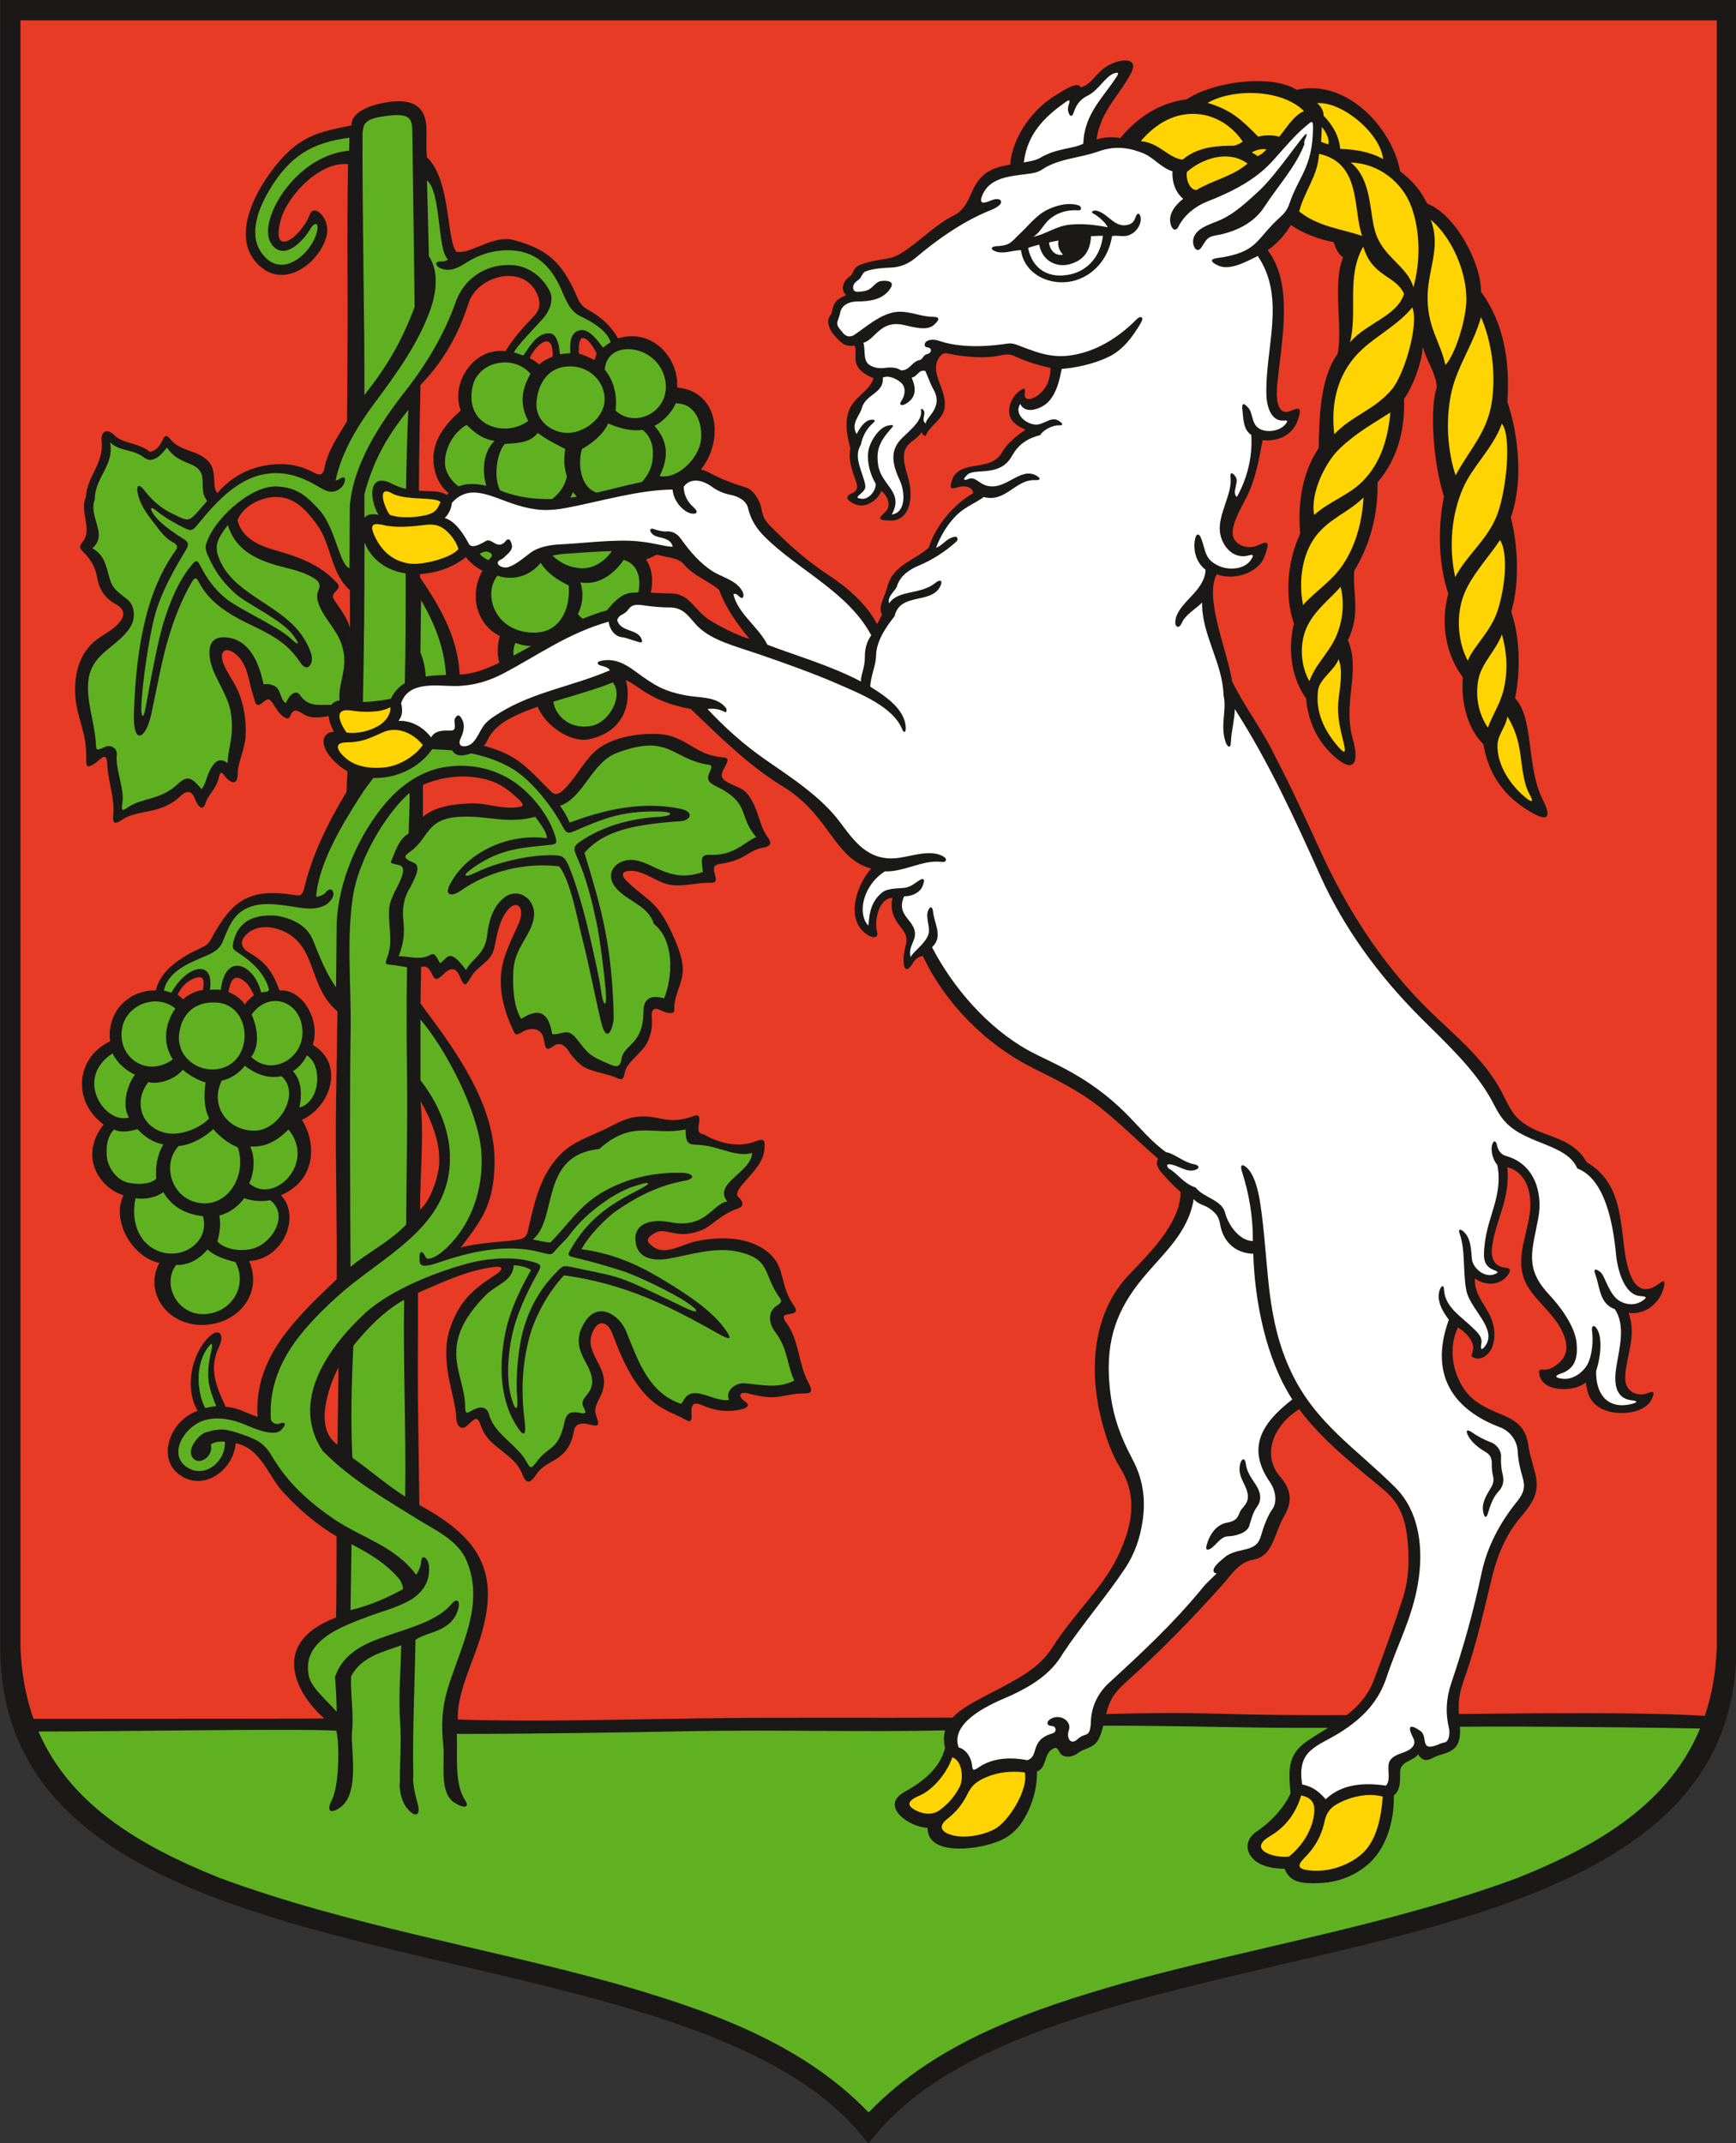 <svg xmlns:dc="http://purl.org/dc/elements/1.1/" xmlns:cc="http://creativecommons.org/ns#" xmlns:rdf="http://www.w3.org/1999/02/22-rdf-syntax-ns#" xmlns:svg="http://www.w3.org/2000/svg" xmlns="http://www.w3.org/2000/svg" xmlns:sodipodi="http://sodipodi.sourceforge.net/DTD/sodipodi-0.dtd" xmlns:inkscape="http://www.inkscape.org/namespaces/inkscape" width="810" height="1000" id="svg38"><rect width="100%" height="100%" fill="#333333" stroke="none"/><defs id="defs8"></defs><g id="g1238" transform="matrix(3.451,0,0,3.461,-962.826,-158.597)"><path d="M 396.403,45.829 H 279.03 v 222.049 c 0,28.502 30.955,35.7 62.041,42.898 21.891,5.105 43.849,10.21 54.286,22.742 l 1.047,1.277 1.044,-1.277 c 10.434,-12.532 32.392,-17.637 54.283,-22.742 31.086,-7.198 62.04,-14.396 62.04,-42.898 V 45.829 Z" style="fill:#1b1918;fill-rule:evenodd" id="path2-3"></path><path d="m 283.53,277.537 c -1.025,-2.876 -1.638,-6.089 -1.762,-9.705 V 48.567 h 229.353 v 219.265 c -0.118,3.452 -0.681,6.537 -1.625,9.309 -5.361,-0.355 -14.03,-0.4 -22.497,-0.354 -3.543,0.022 -7.136,0.062 -10.753,0.105 -0.128,-1.816 0.115,-3.018 0.736,-4.761 1.607,-4.5 2.658,-9.221 3.763,-13.763 0.746,-3.065 1.978,-5.806 3.842,-8.005 1.633,-1.927 2.631,-3.351 1.982,-5.911 -0.316,-1.248 -0.726,-2.432 -0.907,-3.653 -0.326,-2.206 -1.186,-3.236 -3.382,-4.166 -3.096,-1.312 -4.989,-2.136 -6.274,-5.346 -0.809,-2.025 -0.874,-4.546 0.123,-6.503 0.742,0.473 1.488,1.123 1.854,1.919 0.587,1.276 -0.321,1.789 0.07,2.035 1.148,0.726 2.382,-0.367 2.733,-1.415 0.605,-1.814 0.125,-3.517 -0.841,-5.07 -0.779,-1.253 -1.611,-2.463 -1.533,-4.087 1.52,1.101 3.62,0.93 4.566,-0.631 0.362,-0.6 0.155,-0.749 -0.497,-0.822 -1.692,-0.199 -1.925,-1.587 -1.731,-2.932 0.52,-3.628 2.446,-6.273 2.051,-10.607 2.796,0.736 3.377,3.881 3.017,6.334 -0.547,3.686 -2.334,6.854 0.075,10.268 1.326,1.876 3.352,3.462 4.306,5.486 0.735,1.558 0.947,3.018 -0.35,4.228 -0.551,0.513 -1.301,1.035 -2.107,0.978 -0.568,-0.042 -0.744,-0.033 -0.6,0.716 0.457,2.384 4.776,2.319 6.259,0.99 0.228,1.565 0.588,3.274 3.241,3.954 1.706,0.437 4.819,0.173 5.675,-1.698 0.457,-1.005 0.284,-1.11 -0.564,-0.796 -1.508,0.565 -3.071,-0.324 -3.02,-2.065 0.085,-2.989 1.603,-5.527 0.464,-8.761 2.291,0.319 4.271,-1.386 4.751,-3.432 0.204,-0.872 0.06,-1.035 -0.575,-0.551 -3.856,2.942 -4.568,-3.128 -4.842,-5.371 -0.517,-4.204 -0.811,-8.524 -4.992,-10.939 -1.786,-3.193 -5.125,-3.313 -7.763,-4.781 -1.98,-1.106 -2.56,-2.341 -3.5,-4.228 -2.655,-5.329 -7.296,-8.563 -11.284,-12.706 -5.665,-5.887 -10.004,-12.72 -13.456,-20.227 -1.927,-4.189 -3.833,-8.389 -5.985,-12.487 -1.729,-3.68 -4.11,-6.706 -5.972,-10.391 -0.516,-3.826 -3.831,-11.27 -2.073,-14.461 2.148,0.887 5.573,-0.068 6.449,-2.35 0.806,-2.101 0.493,-2.186 -0.871,-1.55 -1.086,0.507 -2.61,0.226 -3.233,-0.846 -0.802,-1.379 1.032,-4.324 1.676,-5.618 1.282,-2.575 1.634,-4.897 2.183,-7.706 2.238,0.223 4.214,-0.786 4.844,-2.954 0.472,-1.618 0.022,-1.422 -1.055,-0.994 -2.083,0.831 -1.934,-2.349 -1.804,-3.648 0.62,-6.123 2.206,-13.456 -1.309,-18.02 1.234,-0.816 2.318,-2.012 3.143,-3.384 1.736,1.175 3.761,1.911 5.794,2.307 0.217,0.768 0.574,1.537 1.262,2.059 -1.488,3.664 0.03,9.578 -0.748,13.029 -2.419,3.304 -2.473,8.897 -2.548,12.675 -2.224,3.269 -2.856,7.444 -2.498,11.537 -1.674,3.459 -2.17,8.319 -0.85,12.108 -0.852,3.46 -0.344,7.376 1.646,10.079 0.249,3.261 1.747,6.334 4.432,8.349 1.696,1.274 2.477,0.667 2.195,-1.437 -0.133,-0.999 -0.537,-2 -0.64,-3.012 -0.605,-4.037 1.264,-8.019 -0.329,-11.726 1.741,-3.598 0.624,-6.205 0.85,-9.364 2.143,-3.515 3.215,-7.497 3.16,-11.919 2.689,-3.158 3.712,-7.017 3.575,-11.244 1.067,-1.455 2.415,-4.721 2.533,-7.083 0.395,1.779 1.814,3.587 1.897,5.515 -1.003,2.894 -0.468,10.391 0.974,14.707 -0.879,4.259 -0.741,9.147 0.577,13.128 -1.075,3.892 -0.357,8.21 1.977,11.26 -0.296,3.397 0.636,6.909 2.774,9.035 0.686,4.154 2.904,7.09 6.372,9.112 2.764,1.61 2.67,0.35 1.616,-1.738 -2.197,-4.357 -1.146,-10.944 -3.704,-13.582 0.741,-3.68 0.686,-8.183 -0.521,-11.643 1.153,-4.008 0.932,-8.814 -0.057,-12.741 1.703,-4.753 1.071,-10.987 -0.467,-15.599 0.386,-5.437 -0.493,-10.656 -3.568,-14.829 0.07,-3.773 -3.45,-10.434 -7.278,-11.879 -0.857,-1.679 -1.784,-2.922 -3.653,-4.351 -1.116,-6.007 -7.361,-12.501 -13.979,-10.985 -3.704,-2.251 -11.585,-0.965 -14.843,1.272 -3.732,0.495 -6.606,2.371 -9.02,5.237 -0.947,-0.223 -2.327,-0.119 -3.212,0.191 0.597,-3.97 3.11,-5.896 4.708,-9.028 0.91,-1.786 -0.817,-1.837 -2.085,-1.41 -2.716,0.915 -2.9,2.877 -4.738,3.41 -0.44,-0.982 -2.679,0.643 -3.342,1.033 -3.165,1.857 -5.922,5.645 -6.216,9.387 -2.455,0.408 -4.034,1.042 -5.208,3.761 -0.535,1.246 -1.138,2.482 -2.424,3.105 -2.264,1.096 -4.136,3.022 -6.211,4.479 -0.92,0.643 -1.707,1.163 -2.83,1.327 -1.437,0.211 -2.656,0.458 -3.568,0.814 -1.125,0.44 -0.895,1.277 -1.455,1.598 -0.706,0.404 -1.41,1.716 -0.463,2.505 -2.249,0.826 -1.616,2.05 -2.168,2.746 -0.61,0.769 -0.08,1.972 0.521,2.636 0.716,0.791 1.392,1.703 2.772,1.401 0.249,0.603 0.071,1.349 0.138,2.031 0.124,1.239 1.402,1.977 2.443,2.391 -1.101,2.983 -5.05,2.553 -3.158,9.417 -0.239,1.254 0.057,2.347 0.387,3.424 0.302,0.995 1.056,2.111 -0.083,2.613 -1.053,0.46 -0.897,0.958 0.269,1.492 1.445,0.661 3.032,-0.395 3.622,-1.741 0.874,0.625 1.364,1.977 0.6,2.744 -0.794,0.799 -1.435,1.194 0.611,1.238 2.219,0.045 3.008,-2.189 2.661,-4.648 -0.249,-1.782 -1.666,-4.267 -0.096,-5.706 0.578,-0.53 1.336,-0.942 1.696,-1.612 -0.003,0.303 0.251,0.525 0.528,0.557 0.297,-0.927 1.371,-1.683 2.04,-2.583 0.895,-1.206 0.543,-2.638 0.062,-3.939 -0.522,-1.412 -1.231,-2.929 -0.137,-4.236 0.436,-0.52 0.764,-0.401 1.326,-0.293 2.166,0.424 4.61,0.643 6.746,0.206 1.11,-0.226 1.367,-0.194 2.254,0.208 1.494,0.676 3.111,1.159 4.59,1.457 -0.041,1.482 -0.423,2.618 -1.555,3.582 -0.575,0.492 -2.118,1.223 -1.932,-0.204 0.078,-0.607 0.033,-0.811 -0.807,-0.181 -0.741,0.556 -1.241,1.528 -1.302,2.449 -0.104,1.593 1.205,2.231 2.216,2.701 -1.017,0.633 -2.591,1.94 -3.155,2.995 -1.507,2.831 -5.844,0.869 -6.806,3.844 -0.414,1.281 0,1.141 0.819,0.909 1.261,-0.361 2.011,0.165 2.061,0.792 -2.772,1.618 -5.11,4.482 -6.015,7.362 -1.84,1.648 -4.849,2.367 -5.547,5.137 -0.364,1.435 -1.404,2.957 -0.752,3.849 -0.158,0.357 -0.503,0.96 -0.676,1.314 -1.404,-2.65 -3.929,-4.894 -6.519,-6.577 -2.582,-1.678 -5.025,-3.754 -7.294,-6.027 -0.972,-0.972 -1.573,-1.406 -1.797,-2.834 -0.179,-1.124 -1.057,-2.659 -2.147,-2.992 -1.781,-0.543 -3.3,-1.108 -4.942,-1.994 -0.347,-0.188 -0.731,-0.324 -1.129,-0.408 3.103,-3.846 2.525,-10.544 -3.205,-11.064 0.211,-4.007 -3.342,-8.038 -8,-6.63 -0.925,-1.64 -2.264,-2.847 -3.877,-3.746 -1.234,-0.689 -1.332,-1.125 -1.877,-2.336 -1.882,-4.188 -3.89,-6.023 -8.454,-7.191 -2.693,-0.688 -5.887,2.054 -7.667,1.583 -1.325,-1.706 -0.736,-9.681 -3.952,-12.712 -0.123,-1.067 -0.058,-2.417 -0.062,-3.649 -0.011,-3.532 -2.223,-4.186 -5.05,-3.821 -1.658,0.216 -5.156,1.053 -5.09,3.163 -4.34,0.91 -7.422,1.183 -11.43,7.012 -2.414,3.509 -4.699,9.075 -0.651,12.22 3.462,2.69 7.925,-1.003 8.725,-4.407 0.516,-2.208 -1.678,-4.402 -2.294,-2.797 -1.188,3.105 -5.365,6.04 -3.909,0.689 0.902,-3.312 5.341,-7.891 9.083,-7.487 -0.086,5.361 -0.086,10.611 -0.06,15.982 0.033,6.839 -0.045,14.595 -0.08,18.686 -1.226,2.012 -2.565,3.939 -3.022,6.176 -0.174,0.861 -0.41,1.294 -1.445,0.742 -2.078,-1.103 -4.022,-1.37 -6.379,-1 -2.55,0.399 -4.884,1.643 -6.665,3.752 -0.822,-0.787 0.03,-2.95 -1.219,-4.272 -1.505,-1.595 -3.774,-1.282 -5.14,-2.983 -0.538,-0.669 -0.777,-0.517 -1.09,0.173 -0.319,0.703 -0.892,1.424 -1.7,1.52 -1.513,-1.268 -3.693,-1.075 -4.796,-2.244 -0.917,-0.972 -1.867,-0.558 -1.719,0.762 0.346,3.11 -2.015,4.806 -2.127,7.577 -0.867,1.92 0.824,4.173 -0.307,5.869 -0.434,0.651 -0.796,0.819 -0.01,1.576 1.199,1.158 1.656,2.336 1.869,3.52 0.242,1.335 0.814,2.538 2.57,3.535 1.417,0.804 1.043,1.831 0.057,2.786 -1.047,1.015 -2.522,1.555 -3.59,2.714 -1.691,1.831 -2.206,4.384 -2.005,6.949 0.239,3.07 1.563,4.678 1.462,8.487 -0.022,0.836 0.096,1.136 1.018,0.575 0.899,-0.548 1.749,-1.935 1.824,0.011 0.088,2.294 1.05,4.587 0.815,6.811 -0.106,1.013 0.103,1.417 1.077,0.742 2.329,-1.61 5.289,-0.6 8.135,-3.37 0.577,-0.561 1.309,-0.674 1.683,0.168 0.279,0.63 1.028,2.513 1.619,0.799 0.457,-1.327 1.321,-1.552 1.832,-3.598 0.231,-0.932 0.628,0.036 1.085,0.44 0.942,0.834 1.392,0.4 1.392,-0.718 0,-1.478 0.967,-3.261 1.065,-5.016 0.123,-2.204 -0.244,-4.469 -1.126,-6.369 -0.576,-1.241 -1.944,-3.012 -2.058,-4.214 -0.115,-1.161 0.719,-1.319 1.628,-0.686 1.897,1.329 1.94,3.846 2.641,5.912 0.279,0.829 0.244,1.575 1.251,0.766 0.704,-0.565 0.856,-0.585 1.344,0.124 0.434,0.631 0.792,1.359 1.404,1.771 0.486,0.327 0.729,0.449 0.962,-0.1 0.498,-1.176 1.145,-0.59 1.872,-0.163 1.032,0.603 2.199,0.37 3.322,0.228 0.057,0.653 0.306,1.381 0.717,2.081 -1.913,0.111 -2.13,2.349 0.902,4.745 0.284,0.224 0.587,0.423 0.905,0.596 -0.033,0.932 -0.071,1.857 -0.111,2.777 -2.492,4.119 -4.618,8.369 -5.739,13.03 -0.236,0.978 -0.575,1.003 -1.201,0.895 -6.298,-1.053 -8.577,0.799 -11.295,5.774 -0.525,0.958 -0.736,0.998 -1.674,1.44 -2.46,1.163 -5.219,2.839 -5.881,5.628 -3.754,-0.083 -6.668,3.002 -6.181,6.856 -4.76,2.286 -5.047,8.21 -0.867,11.216 -3.543,4.5 -0.284,8.701 2.686,9.539 -1.721,3.439 1.229,8.377 4.838,9.118 -2.118,3.98 1.096,8.497 5.959,8.366 4.678,-0.126 8.095,-4.199 6.183,-8.617 4.598,-0.217 7.052,-6.003 4.308,-8.867 5.126,-2.225 4.591,-7.524 2.824,-10.155 3.999,-1.852 5.776,-7.625 1.464,-10.118 1.09,-3.183 -1.288,-7.57 -4.484,-7.337 -0.954,-2.524 -1.811,-3.768 -4.092,-5.088 -1.178,-0.683 -1.337,-1.545 -0.345,-2.492 1.758,-1.683 4.798,-0.912 6.455,0.532 2.904,2.528 2.283,6.89 5.813,9.874 -0.057,4.253 -0.144,8.794 -0.194,12.756 -0.1,7.809 0.166,15.609 0.083,23.358 -5.455,5.23 -11.218,10.479 -10.685,18.546 -1.427,-0.449 -2.713,-1.289 -4.309,-1.344 -1.256,-2.688 -2.332,-5.121 -0.94,-8.022 0.955,-1.987 -0.168,-2.901 -1.797,-0.91 -2.048,2.507 -2.723,6.603 -1.067,9.464 -3.708,1.267 -5.552,6.326 -2.49,8.588 3.263,2.41 7.384,-0.609 7.638,-4.224 3.478,0.708 4.344,4.401 6.517,6.713 2.214,2.357 4.494,4.299 7.123,5.838 0,1.616 -0.01,9.623 -0.071,10.947 -9.625,3.628 -4.778,10.96 -1.567,13.61 -5.871,0.05 -30.751,0.025 -39.337,0.045 z m 177.551,-0.502 c -6.012,0.023 -11.991,-0.017 -17.822,-0.196 -4.923,-0.153 -9.821,-0.08 -14.701,0.053 0.085,-0.336 0.178,-0.668 0.286,-0.992 0.585,-1.751 1.688,-2.676 2.984,-3.844 4.445,-4.013 8.444,-8.123 12.402,-12.534 1.314,-1.459 2.259,-3.101 4.249,-3.45 1.301,-0.228 2.075,-1.08 2.686,-2.503 0.473,-1.105 0.846,-2.319 1.463,-3.37 1.271,-2.156 0.809,-3.743 -0.578,-5.348 -2.344,-2.708 -1.148,-6.696 2.603,-9.053 3.16,4.246 7.497,7.583 11.52,10.936 2.249,1.877 2.932,4.241 3.163,7.068 0.209,2.531 0.121,5.007 -0.649,7.402 -1.178,3.665 -2.487,7.245 -3.876,10.947 -0.781,2.085 -1.935,3.495 -3.731,4.884 z m -53.286,0.342 c -11.235,0.057 -22.477,-0.058 -33.727,0.09 -10.949,0.139 -22.227,0.495 -33.167,0.163 -0.171,-2.945 1.598,-6.886 2.608,-9.72 3.427,-9.623 0.788,-14.57 -7.806,-19.19 -0.057,-4.796 -0.146,-9.573 -0.198,-14.368 -0.051,-4.741 0.035,-9.515 0.002,-14.248 3.332,-1.417 6.565,-3.003 10.274,-3.475 1.545,-0.194 1.072,0.52 0.08,1.141 -3.005,1.887 -4.816,3.631 -5.98,7.02 -1.582,4.595 0.749,9.233 0.814,12.269 0.017,0.797 0.586,1.794 1.513,0.905 1.224,-1.174 1.377,-1.186 1.899,0.294 0.979,2.772 4.43,3.483 5.505,6.281 0.602,1.568 1.17,1.141 1.957,-0.023 1.447,-2.14 4.249,-1.507 5.035,-5.816 0.168,-0.915 0.975,-1.123 1.902,-0.884 1.958,0.507 1.359,-0.137 1.02,-1.426 -0.294,-1.115 0.812,-2.214 1.017,-3.327 0.787,-2.937 -2.505,-4.769 -1.507,-7.431 0.826,-2.209 2.178,-1.535 2.738,-0.074 0.977,2.54 1.985,5.109 3.736,7.367 1.69,2.178 3.058,2.837 5.514,3.944 1.07,0.483 1.581,1.199 1.468,-0.658 -0.093,-1.593 0.864,-1.216 1.746,-0.829 1.427,0.628 3.233,0.826 4.766,0.485 0.629,-0.14 1.711,-0.442 0.706,-1.128 -0.99,-0.676 -0.734,-1.364 0.408,-1.076 1.103,0.279 2.341,0.568 3.445,0.517 1.421,-0.067 2.71,-0.53 4.118,-0.507 1.181,0.021 1.213,-0.352 0.566,-1.575 -1.288,-2.425 -1.194,-5.427 -2.776,-7.716 -0.286,-0.414 -0.962,-1.244 -0.018,-1.362 1.944,-0.244 1.023,-0.809 0.349,-2.05 -1.407,-2.596 -0.658,-4.879 -3.568,-6.778 -2.616,-1.704 -6.128,-1.648 -9.045,-1.051 -1.889,0.387 -4.118,1.925 -5.739,0.849 -0.979,-0.646 -1.304,-1.128 0.018,-1.907 1.72,-1.012 2.919,1.087 6.653,-0.536 0.954,-0.414 2.618,-2.146 4.462,-2.733 0.925,-0.296 1.138,-0.766 0.171,-1.718 -0.376,-0.365 0.422,-1.37 0.698,-1.692 1.209,-1.415 2.703,-2.763 2.894,-4.578 0.183,-1.751 -0.272,-1.438 -1.605,-1.003 -2.16,0.708 -4.76,0.017 -6.547,-1.061 -1.09,-0.105 -0.718,-1.014 -0.652,-1.816 0.1,-1.205 -0.61,-0.685 -1.47,-0.436 -1.073,0.311 -2.254,0.412 -3.389,0.181 -2.56,-0.54 -4.1,-0.649 -6.909,0.867 -2.517,1.357 -5.117,1.95 -7.053,3.939 -2.797,2.876 -3.522,6.713 -4.359,10.303 -0.251,1.076 -0.985,1.099 -2.062,1.243 -1.525,0.203 -4.982,0.355 -7.002,0.963 2.668,-3.55 4.424,-5.587 4.566,-11.182 0.208,-8.097 -5.407,-15.555 -10.005,-21.716 -0.02,-1.063 0.069,-3.158 0.069,-4.892 0.782,-0.338 1.188,0.316 1.454,0.867 0.423,0.882 0.624,1.001 1.664,-0.013 0.793,-0.774 1.573,-0.892 2.085,0.321 0.753,1.787 0.89,1.166 1.621,0.028 0.998,-1.552 2.66,-1.896 3.083,-3.862 0.342,-1.595 0.595,-3.266 1.503,-4.648 1.369,-2.083 2.768,-0.885 1.826,1.314 -1.023,2.395 -2.334,4.666 -2.449,7.319 -0.106,2.382 0.542,4.763 1.525,6.857 0.43,0.917 0.384,1.125 1.412,0.523 1.189,-0.696 2.681,-0.5 2.897,1.121 0.184,1.375 0.45,1.39 1.251,0.814 0.917,-0.661 1.643,-0.05 2.095,0.699 0.274,0.453 1.327,1.698 1.998,2.076 1.297,0.733 2.982,0.874 4.359,1.452 0.855,0.359 1.012,0.374 1.218,-0.673 0.271,-1.389 2.283,-2.633 2.987,-3.944 0.573,-1.067 0.789,-2.291 0.656,-3.603 -0.071,-0.704 0.182,-1.319 1.079,-0.909 0.364,0.166 0.781,0.367 1.178,0.415 0.959,0.115 0.768,-0.273 0.801,-0.902 0.098,-1.885 1.394,-3.459 1.113,-5.572 -0.239,-1.776 -1.125,-3.716 -1.949,-5.321 -1.724,-3.351 -3.062,-3.55 -5.56,-5.931 -0.695,-0.66 -0.91,-1.372 0.397,-1.427 1.885,-0.081 3.635,1.597 5.487,1.896 1.683,0.271 3.527,-0.304 5.321,-0.284 0.638,0.007 0.96,-0.073 0.733,-0.912 -0.261,-0.947 -0.414,-1.485 0.644,-1.633 3.444,-0.48 3.778,-1.804 5.65,-2.151 1.106,-0.206 1.479,-0.488 0.789,-1.438 -1.045,-1.435 -1.12,-3.023 -2.037,-4.758 -1.178,-2.229 -2.038,-1.746 -3.686,-2.844 -0.839,-0.558 -0.419,-1.261 -0.036,-1.953 0.708,-1.291 0.236,-1.126 -1.025,-1.308 -3.068,-0.45 -4.505,-2.816 -7.759,-3.037 -2.861,-0.195 -6.894,0.392 -9.027,2.525 -1.477,1.477 -2.489,3.499 -4.01,4.962 -0.529,0.503 -1.08,0.847 -1.671,0.288 -1.973,-1.861 -3.683,-4.16 -6.721,-5.401 -0.812,-0.33 -1.611,-0.595 -2.409,-0.814 0.179,-0.193 0.334,-0.412 0.45,-0.661 0.704,-1.507 1.89,-2.407 3.306,-3.14 1.043,-0.538 2.248,-1.015 3.532,-1.459 1.003,2.56 4.467,4.919 6.987,4.376 5.095,-1.101 5.643,-5.446 4.935,-7.952 1.822,0.733 3.07,2.797 8.784,3.892 3.948,3.771 7.826,7.631 12.402,10.412 6.436,3.909 6.897,9.749 11.982,11.088 -1.874,2.075 -3.467,6.449 -0.932,8.623 1.01,0.867 1.98,0.826 1.728,-0.055 -0.386,-1.332 0.104,-4.563 2.086,-4.613 -0.381,1.561 0.166,2.827 1.098,3.932 1.583,1.874 0.264,2.459 0.399,4.723 0.088,1.437 0.719,1.043 1.289,0.08 0.292,-0.49 0.739,-0.819 1.306,-0.909 3.003,6.369 8.477,11.884 14.71,15.014 3.322,1.666 6.381,3.12 9.367,5.489 2.643,2.095 5.033,4.502 7.751,6.849 -0.434,0.62 0.018,1.354 0.404,1.806 0.776,0.914 1.689,1.86 2.624,2.664 -0.017,4.469 -4.865,8.871 -7.153,11.342 -4.912,5.308 -5.246,13.093 -3.454,19.778 0.595,2.219 1.341,4.304 2.384,5.972 2.048,3.278 2.249,6.954 -0.385,12.265 -2.06,4.154 -5.832,7.504 -8.691,11.985 -1.523,2.385 -3.58,3.62 -5.772,4.834 -3.248,1.798 -6.197,2.997 -7.758,4.683 z M 341.152,136.763 c -0.248,-5.008 -2.655,-9.128 -5.364,-13.108 l -0.009,-0.442 c 2.243,-0.11 4.522,-0.937 6.213,-2.283 0.552,0.731 1.306,1.352 2.243,1.831 -1.865,3.274 -0.781,7.273 2.35,8.811 -0.379,1.264 -0.391,2.487 -0.075,3.602 -0.306,0.143 -0.611,0.281 -0.92,0.417 -1.512,0.656 -2.779,1.087 -4.439,1.173 z m -5.505,-24.783 v -0.346 c 0.015,-4.631 0.104,-9.296 0.198,-13.902 3.188,-3.274 5.213,-6.974 6.517,-11.074 1.1,-3.458 6.817,-5.226 8.972,-1.746 0.69,1.116 0.907,2.417 -0.048,3.422 -1.485,1.563 -2.909,3.103 -3.944,4.837 -4.306,-0.56 -7.477,4.327 -6.043,8 -2.483,2.151 -4.333,4.739 -3.505,8.1 0.331,1.344 0.952,2.292 1.842,3.025 -0.08,0.081 -0.156,0.164 -0.234,0.254 -0.919,-0.616 -2.211,-0.472 -3.754,-0.571 z m 31.34,13.743 c 0.359,-1.586 0.206,-3.286 -0.653,-4.467 0.521,-0.194 1.012,-0.417 1.47,-0.664 0.281,0.06 0.563,0.124 0.844,0.197 0.992,0.263 2.083,0.253 2.827,1.127 1.351,1.579 3.269,2.171 4.753,3.433 0.879,2.389 2.389,4.53 4.09,6.59 -1.294,-0.324 -3.779,-1.494 -5.502,-2.607 -1.972,-1.269 -2.57,-3.545 -5.207,-3.513 -0.822,0.01 -1.718,-0.053 -2.623,-0.097 z m -31.142,68.536 c 1.407,2.412 2.671,5.432 2.542,8.372 -0.073,1.726 -1.191,5.158 -2.598,6.256 0,-4.783 0.56,-9.789 0.057,-14.629 z m 0.336,-42.629 c 1.857,-0.819 4.188,-1.281 6.417,-1.081 2.827,0.253 4.412,1.068 6.299,2.812 1.036,0.957 1.133,1.203 -0.281,1.321 -2.056,0.168 -3.963,-0.653 -6.12,-0.556 -2.108,0.095 -4.641,0.4 -6.316,1.812 z m 23.487,-58.16 c -0.13,0.361 -0.206,0.671 -0.264,0.895 -0.636,-0.277 -1.369,-0.693 -2.131,-0.857 -0.197,-3.39 1.313,-2.179 2.396,-0.038 z m -5.949,0.43 c -0.563,0.234 -1.317,0.576 -1.816,1.07 -0.43,-0.354 -0.772,-0.645 -1.289,-0.847 0.892,-2.007 3.256,-3.816 3.105,-0.223 z m -47.273,85.394 c -0.95,0.085 -2.01,0.613 -2.691,1.244 -0.242,-0.23 -0.469,-0.42 -0.733,-0.608 0.416,-1.028 1.341,-1.948 2.447,-2.284 1.206,-0.365 1.116,0.465 0.977,1.648 z m 6.899,0.693 c -0.248,0.213 -0.95,0.726 -1.249,1.266 -0.517,-0.899 -1.64,-1.45 -2.218,-1.714 0.296,-1.532 0.696,-2.209 1.647,-1.772 1.02,0.467 1.442,1.51 1.82,2.221 z m 11.281,60.595 c -1.711,-1.174 -1.927,-3.313 -1.616,-5.235 0.291,-1.809 0.9,-3.556 1.756,-5.171 l -0.139,10.406 1.397,-90.749 z m 1.545,-100.258 0.151,-9.886 c -0.508,-1.528 -1.256,-2.412 -1.97,-3.494 -0.304,-0.46 -0.561,-0.756 -0.083,-1.256 0.716,-0.748 0.689,-0.879 0.017,-1.57 -2.171,-2.221 -4.946,-3.228 -7.766,-4.025 -2.256,-0.638 -4.748,-1.545 -5.41,-4.136 0.691,-1.723 2.567,-2.739 4.203,-3.042 3.088,-0.57 4.932,1.424 6.55,3.643 1.99,2.728 1.754,6.391 4.444,8.833 l 0.017,5.047 z" style="fill:#e73b25;fill-rule:evenodd" id="path4"></path><g id="Layer1000"><g id="Layer1001"><g id="Layer1002"><g id="Layer1003"><g id="Layer1004"><g id="Layer1005"><g id="Layer1006"></g></g></g></g></g><g id="Layer1007"><g id="Layer1008"></g></g><g id="g1090"><path d="m 339.576,80.811 c -0.311,0.223 -0.603,0.284 -0.92,0.257 -0.884,-0.073 -0.892,0.613 -0.042,0.948 1.352,0.537 2.503,-0.199 3.642,-0.908 1.924,-1.196 4.228,-1.74 6.495,-1.479 3.032,0.347 4.882,2.424 6.064,5.062 0.668,1.49 1.179,3.068 2.698,3.782 1.367,0.645 3.556,1.854 4.045,3.492 -0.422,0.208 -0.809,0.591 -1.038,0.729 -0.907,-1.289 -2.07,-2.661 -3.218,-2.33 -1.246,0.361 -1.256,1.719 -1.191,3.063 -0.354,0.023 -1.048,0.112 -1.412,0.14 -0.113,-1.59 -0.508,-2.741 -1.382,-2.809 -1.591,-0.12 -2.668,1.651 -3.547,2.994 -0.399,-0.136 -0.942,-0.321 -1.307,-0.435 0.844,-1.333 2.563,-2.98 3.998,-4.602 0.753,-0.849 1.519,-2.434 0.832,-3.716 -0.972,-1.816 -2.723,-3.269 -4.944,-3.433 -3.545,-0.259 -6.608,1.754 -7.751,5.008 -1.468,4.178 -3.909,8.296 -6.65,11.78 -3.487,4.437 -7.229,10.02 -7.658,15.765 l -0.04,8.308 c -1.465,-0.609 -1.837,-5.518 -4.233,-8.039 -1.483,-1.56 -2.787,-2.885 -5.628,-2.987 -3.349,-0.117 -7.854,3.933 -9.21,6.962 -0.582,1.298 -0.505,1.48 0.329,3.195 0.804,1.655 1.955,3.107 3.367,4.334 1.671,1.452 6.291,3.522 7.809,5.62 1.01,1.391 0.58,1.316 -0.404,0.369 -1.575,-1.518 -6.794,-3.855 -8.641,-5.297 -1.263,-0.989 -2.283,-2.228 -3.085,-3.631 -0.844,-1.472 -0.81,-1.982 -1.692,-0.899 -1.776,2.186 -2.794,4.736 -3.633,7.306 -0.955,2.937 -1.988,8.874 -2.546,11.884 -0.324,1.751 -0.626,1.145 -0.572,-0.219 0.121,-3.085 1.035,-9.289 1.812,-12.183 0.839,-3.116 2.59,-6.203 4.161,-8.788 0.392,-0.643 0.565,-1.095 -0.269,-1.58 -0.921,-0.535 -3.118,-2.045 -3.879,-3.09 -0.839,-1.153 -0.591,-1.375 0.31,-0.625 0.997,0.827 2.748,1.801 3.668,2.241 0.935,0.449 1.12,0.377 1.801,-0.452 2.658,-3.226 5.753,-6.689 10.128,-6.932 2.462,-0.136 4.517,0.799 6.424,1.938 0.997,0.6 1.939,0.892 2.916,-0.048 0.503,-0.483 0.781,-1.732 -0.146,-1.199 -0.206,0.12 -0.423,0.287 -0.661,0.259 0.839,-3.829 2.907,-7.237 5.321,-10.477 2.896,-3.891 5.728,-7.765 7.389,-12.248 0.856,-2.314 1.355,-5.26 -0.095,-7.475 l -0.259,-10.218 c 1.954,1.631 1.359,9.414 2.844,10.665 z" style="fill:#60b122;fill-rule:evenodd" id="path6"></path><path d="m 284.205,279.247 c 8.595,0.026 34.569,-0.427 40.267,-0.115 0.289,1.347 0.311,3.253 0.214,5.08 -0.086,1.595 -0.36,3.381 -0.836,4.306 -0.781,1.525 -0.123,1.905 1.228,0.902 2.626,-1.946 1.304,-8.127 1.507,-10.04 0.283,-2.661 -0.216,-4.834 -0.113,-7.58 1.422,-2.69 4.336,-3.274 6.771,-4.168 -0.031,2.91 -0.395,6.671 -0.149,10.328 0.193,2.849 -0.058,5.643 -0.033,7.944 -0.119,0.764 0.09,2.397 0.73,3.352 1.058,1.582 2.201,1.607 1.678,-0.261 -0.369,-1.314 -0.724,-2.935 -0.588,-3.817 -0.14,-5.231 0.211,-13.042 0.294,-18.273 1.409,-1.139 4.879,-0.979 5.773,-4.174 0.306,-1.095 -0.17,-1.543 -0.87,-0.706 -1.693,2.024 -4.789,2.98 -7.256,3.816 -3.387,1.15 -7.181,2.171 -8.527,6.045 0.108,1.314 0.221,3.339 0.223,4.71 -1.119,-1.371 -3.404,-3.158 -3.761,-4.826 -1.007,-4.721 4.264,-6.623 8.015,-8.02 2.007,-0.748 4.078,-1.241 5.929,-2.356 1.541,-1.028 2.438,-2.405 2.302,-4.407 -0.075,-1.07 -0.987,-1.867 -1.083,-0.548 -0.05,0.674 -0.347,1.194 -0.661,1.683 -2.814,-3.852 -7.351,-4.974 -11.092,-7.502 -3.361,-2.271 -6.309,-4.925 -8.361,-8.432 -1.052,-1.799 -2.002,-2.263 -3.886,-2.929 -2.108,-0.744 -2.985,-1.003 -5.096,-0.339 -0.97,0.306 -2.711,2.354 -1.724,3.483 0.91,1.042 2.796,-0.263 2.41,-1.875 0.558,-0.341 1.188,-0.389 1.887,-0.361 0.163,2.744 -2.804,5.073 -5.198,3.399 -2.443,-1.711 -0.36,-5.261 2.181,-6.19 1.573,-0.573 3.335,-0.334 4.895,0.176 1.266,0.415 4.661,2.248 5.808,0.985 0.774,-0.852 0.387,-1.043 -0.207,-0.83 -0.675,0.242 -1.081,-0.13 -1.25,-0.462 -0.49,-7.172 4.101,-12.196 8.946,-16.607 6.11,-5.562 15.456,-9.293 15.261,-18.964 -0.075,-3.753 -1.725,-7.309 -3.987,-10.239 v -8.166 c 3.513,4.088 7.771,12.373 8.219,17.707 0.414,4.939 -1.331,10.239 -5.191,13.522 -0.987,0.841 -2.121,1.319 -2.341,0.778 -0.316,-0.774 -0.982,-1.2 -0.781,0.686 0.097,0.913 1.801,0.312 2.387,0.113 4.231,-1.435 9.116,-2.673 13.874,-1.452 1.538,0.394 1.512,0.43 2.164,-0.332 0.5,-0.586 1.123,-1.148 1.611,-1.706 0.885,-1.223 1.922,-2.342 3.07,-3.311 1.641,-1.389 3.689,-2.781 5.648,-3.454 2.565,-0.882 2.824,-0.593 0.678,0.487 -1.758,0.884 -3.613,1.937 -5.195,3.274 -1.515,1.281 -2.761,2.816 -3.726,4.484 -0.532,0.922 -0.703,1.04 0.616,1.337 2.163,0.489 4.316,1.131 6.432,1.813 1.958,0.628 6.747,2.977 8.444,4.113 1.98,1.331 1.809,1.736 -0.352,0.689 -1.669,-0.808 -6.673,-3.258 -8.444,-3.836 -2.106,-0.689 -4.404,-1.045 -6.575,-1.528 -1.25,-0.277 -1.281,-0.239 -2.331,0.854 -2.126,2.211 -3.392,4.578 -4.208,7.249 -0.761,2.489 -1.169,6.685 -0.919,9.434 0.149,1.641 -0.191,2.198 -0.797,0.05 -0.875,-3.106 -0.256,-7.284 0.382,-9.535 0.726,-2.558 2.013,-5.19 3.203,-7.298 0.568,-1.003 0.521,-1.171 -0.954,-1.548 -2.455,-0.63 -5.148,-0.414 -7.449,0.026 -4.641,1.093 -11.446,3.69 -15.06,7.062 -4.969,4.638 -10.04,11.828 -5.64,18.449 3.832,3.915 8.454,6.497 12.894,9.258 2.356,1.464 5.427,2.817 6.575,5.568 1.895,4.535 0.44,8.713 -1.022,12.851 -1.541,4.371 -2.688,6.608 -2.128,12.064 0.236,2.302 -0.591,6.339 1.475,7.679 1.308,0.847 2.132,0.703 1.51,-0.252 -1.568,-2.397 -1.002,-6.093 -1.163,-8.995 10.462,0 21.283,-0.171 31.669,-0.368 11.399,-0.219 22.939,0.143 34.36,-0.106 -0.204,0.69 -0.219,1.467 -0.008,2.372 -0.715,2.791 -3.01,4.545 -5.497,5.934 -3.392,1.897 0.628,4.745 3.133,4.838 -0.05,3.565 5.919,3.118 9.228,1.945 2.042,-0.722 3.259,-1.982 4.228,-3.901 0.86,-1.706 1.39,-3.715 1.337,-5.655 1.271,-0.407 0.947,-2.248 1.967,-2.939 0.784,-0.532 0.815,-0.035 1.159,0.463 0.523,0.768 1.779,0.527 2.48,-0.038 0.392,-0.316 0.882,-0.457 1.341,-0.655 1.06,-0.455 1.364,-0.963 1.729,-2.008 0.113,-0.324 0.208,-0.653 0.294,-0.987 6.688,-0.018 13.36,0.14 20.137,0.238 3.413,0.05 6.829,0.057 10.248,0.045 -0.97,0.603 -1.952,1.188 -2.915,1.857 -2.617,1.822 -2.415,3.898 -2.17,6.99 -0.869,1.952 -2.699,3.892 -4.49,5.072 -1.179,0.776 -1.756,1.995 -0.917,3.308 0.855,1.332 2.782,1.756 4.61,1.781 0.731,1.852 2.307,2.028 4.798,1.929 2.995,-0.118 6.135,-1.56 7.872,-4.07 1.515,-2.193 2.164,-5.062 2.103,-7.746 0.909,-0.696 0.862,-1.977 0.852,-3.156 -0.012,-1.499 1.933,-1.508 2.414,-2.389 0.989,1.497 1.84,0.385 2.96,0.091 2.163,-0.568 2.842,-1.322 2.714,-3.811 2.748,-0.018 5.497,-0.028 8.244,-0.017 9.21,0.04 18.321,0.131 24.22,0.259 -4.143,9.972 -13.504,15.695 -24.725,20.157 -17.266,6.359 -35.538,9.278 -53.238,14.155 -12.386,3.533 -25.189,7.892 -34.36,17.356 l -0.045,0.05 -0.043,-0.05 -0.044,0.05 -0.043,-0.05 c -9.171,-9.464 -21.974,-13.823 -34.36,-17.356 -17.701,-4.877 -35.973,-7.796 -53.239,-14.155 -11.067,-4.402 -20.328,-10.027 -24.554,-19.751 z" style="fill:#60b122;fill-rule:evenodd" id="path8"></path><path d="m 328.067,140.461 c 0.156,-7.165 0.213,-14.341 0.213,-21.509 l 0.008,0.02 c 1.041,2.5 3.171,3.796 5.562,4.151 0,4.879 0,9.778 -0.118,14.796 -0.777,0.463 -1.427,1.129 -1.872,2.091 -0.723,0.163 -2.311,0.42 -3.793,0.451 z m 0.209,-24.848 c -0.003,-1.058 -0.006,-2.118 -0.013,-3.175 1.204,-4.445 2.958,-7.666 5.95,-11.357 -0.176,3.605 -0.267,7.145 -0.316,10.653 -0.603,-0.143 -1.236,-0.359 -1.887,-0.694 -3.258,-1.673 -3.115,2.065 -1.836,4.203 -0.884,-0.231 -1.517,-0.061 -1.899,0.37 z" style="fill:#60b122;fill-rule:evenodd" id="path10-5"></path><path d="m 345.858,105.254 c -1.55,1.55 -1.713,4.034 -1.113,6.062 -1.276,-0.311 -2.598,-0.382 -3.748,0.08 -1.036,-0.758 -1.787,-1.902 -1.829,-3.12 -0.068,-1.96 1.141,-4.173 2.914,-5.173 1.133,1.085 2.139,1.912 3.776,2.151 z" style="fill:#60b122;fill-rule:evenodd" id="path12-8"></path><path d="m 373.738,105.385 c -0.389,2.246 -3.05,5.06 -5.542,4.62 0.535,-1.211 1.89,-3.917 -0.715,-6.763 1.12,-0.558 2.377,-1.816 2.882,-3.047 3.007,0.01 3.705,3.281 3.374,5.189 z" style="fill:#60b122;fill-rule:evenodd" id="path14-9"></path><path d="m 335.055,87.22 c -1.802,4.703 -3.573,7.768 -6.786,11.854 0.053,-8.467 -0.317,-25.802 -0.256,-34.981 0.01,-1.854 0.56,-2.297 3.339,-2.651 3.224,-0.41 3.396,0.404 3.399,2.477 0,0 0.257,18.687 0.304,23.302 z" style="fill:#60b122;fill-rule:evenodd" id="path16-4"></path><path d="m 326.195,66.141 c -4.063,0.347 -7.635,3.273 -9.636,6.751 -0.95,1.656 -2.065,4.517 -0.658,6.087 1.756,1.962 4.256,-0.907 5.038,-2.266 0.586,-1.02 1.239,-0.919 0.907,0.385 -0.757,2.959 -4.899,6.625 -7.543,2.723 -1.751,-2.586 -0.253,-6.072 1.108,-8.361 2.719,-4.572 5.778,-6.434 10.834,-7.067 z" style="fill:#60b122;fill-rule:evenodd" id="path18-8"></path><path d="m 368.955,97.172 c 0.703,4.155 -4.083,6.477 -6.732,4 0.251,-1.987 -0.198,-4 -1.455,-5.51 0.291,-4.324 7.356,-3.412 8.188,1.51 z" style="fill:#60b122;fill-rule:evenodd" id="path20-7"></path><path d="m 350.717,96.213 c -0.646,1.228 -1.857,3.421 -0.301,6.357 -1.362,1.01 -3.259,1.296 -4.851,0.751 -2.234,-0.759 -3.223,-2.757 -2.679,-5.356 0.728,-3.475 5.56,-4.399 7.831,-1.753 z" style="fill:#60b122;fill-rule:evenodd" id="path23"></path><path d="m 360.737,99.363 c 0.161,2.337 -1.918,4.168 -3.942,4.69 -2.508,0.646 -5.42,-1.173 -5.263,-3.876 0.135,-2.364 1.337,-4.655 3.977,-4.935 2.827,-0.302 5.06,1.691 5.228,4.122 z" style="fill:#60b122;fill-rule:evenodd" id="path25"></path><path d="m 365.859,103.772 c 1.512,1.09 1.648,3.258 1.203,4.836 -0.223,0.793 -0.679,1.557 -1.281,2.195 -2.174,0.432 -4.166,0.985 -6.126,1.442 -0.684,-0.267 -1.273,-0.733 -1.656,-1.483 -0.674,-1.327 -0.714,-3.053 -0.322,-4.396 1.188,-0.671 2.915,-1.93 3.538,-3.458 1.429,0.615 3.076,1.09 4.644,0.865 z" style="fill:#60b122;fill-rule:evenodd" id="path27"></path><path d="m 355.642,110.016 c -0.234,1.264 -0.993,2.353 -2.013,3.088 -2.417,0.048 -4.794,-0.263 -6.977,-1.158 l -0.037,-0.015 c -0.305,-0.616 -0.478,-1.354 -0.493,-2.204 -0.023,-1.477 0.344,-3.12 1.113,-4.047 1.52,-0.168 3.286,-0.008 4.469,-1.488 1.339,0.997 2.791,1.686 3.724,2.164 -0.201,1.155 -0.229,2.364 0.214,3.66 z" style="fill:#60b122;fill-rule:evenodd" id="path30-7"></path><path d="m 345.023,121.326 c -0.41,-0.179 -0.767,-0.409 -1.038,-0.691 -0.048,-0.05 -0.095,-0.102 -0.141,-0.155 0.41,-0.221 0.816,-0.412 1.271,-0.213 0.689,0.306 0.324,0.676 -0.045,1.013 z" style="fill:#60b122;fill-rule:evenodd" id="path34-9"></path><path d="m 374.035,148.782 c 1.028,0.246 1.479,-0.048 0.884,1.186 -0.399,0.826 -0.151,1.329 0.678,1.731 5.08,2.458 3.047,3.977 5.646,6.98 -1.433,0.509 -2.915,2.532 -6.246,2.384 -1.455,-0.065 -1.113,0.753 -0.972,2.314 -4.869,1.728 -7.144,-1.947 -10.09,-1.613 -1.905,0.214 -3.095,1.932 -1.769,3.626 1.513,1.937 4.505,2.462 5.231,4.98 2.837,2.269 2.557,7.118 1.397,10.04 -1.816,-0.508 -2.797,0.012 -2.801,1.796 -0.007,4.469 -2.663,4.411 -2.958,6.346 -0.171,1.1 -0.595,1.181 -1.588,0.757 -2.939,-1.251 -2.801,-1.346 -4.648,-3.633 -1.105,-1.366 -2.073,-0.242 -3.131,-0.454 -0.341,-1.802 -1.028,-4.113 -4.2,-2.042 -1.091,-1.729 -1.192,-4.761 -1.046,-6.693 0.229,-3.038 2.557,-4.714 2.784,-7.214 0.201,-2.204 -2.128,-3.972 -4.087,-2.4 -1.477,1.183 -2.048,3.111 -2.248,4.995 -0.287,2.71 -2.259,3.321 -2.845,4.731 -2.35,-3.142 -2.457,-1.608 -3.532,-0.919 -1.057,-2.07 -0.871,-0.96 -2.474,-0.764 -1.005,0.121 -2.153,-0.203 -3.113,-0.184 0.681,-1.88 0.827,-2.836 0.601,-5.168 -0.141,-1.476 0.206,-3.02 0.994,-4.175 0.449,-0.978 1.608,-2.794 0.419,-3.273 -1.372,-0.553 -1.366,-0.849 -0.535,-1.423 2.699,-1.864 2.116,-4.524 6.809,-4.756 3.875,-0.194 6.317,1.03 10.175,-0.002 0.509,0.708 1.636,2.115 1.562,2.881 -4.947,-0.675 -10.735,1.691 -13.102,6.244 -0.865,1.673 0.455,1.552 1.394,0.884 3.7,-2.618 8.612,-3.884 13.386,-3.324 1.523,1.922 2.434,7.088 3.067,9.527 0.995,3.841 1.686,7.695 2.591,11.446 0.788,3.261 1.731,0.693 1.703,-0.748 -0.073,-3.994 -0.435,-7.937 -1.164,-11.663 -0.685,-3.5 -1.761,-7.017 -2.779,-10.378 2.585,-3.017 6.716,-3.837 13.007,-4.279 1.386,-0.098 1.856,-1.274 -0.005,-1.661 -5.886,-1.228 -11.398,0.53 -15.017,1.852 -0.319,-0.809 -0.746,-1.508 -1.286,-2.264 3.166,-1.083 4.264,-5.839 7.663,-7.12 6.693,-2.524 7.271,0.407 11.647,1.448 z" style="fill:#60b122;fill-rule:evenodd" id="path36"></path><path d="m 334.25,158.202 c -1.341,0.643 -1.925,2.756 -2.44,3.889 0.716,0.477 1.865,0.073 1.669,1.311 -0.231,1.463 -1.703,3.148 -1.855,4.856 -0.183,2.027 0.492,4.279 -0.121,6.169 -0.492,1.519 -0.648,1.342 0.824,1.523 0.568,0.068 1.123,0.178 1.701,0.266 -0.085,4.812 -0.06,9.706 0,14.629 0.08,6.63 -0.085,13.456 -0.113,20.055 -2.208,2.322 -5.171,3.749 -7.523,5.707 -0.048,-10.669 -0.135,-21.346 0.017,-32.013 0.083,-5.965 -0.585,-12.087 0.319,-18.001 0.701,-4.588 4.186,-10.859 7.636,-13.876 0.055,1.791 -0.085,3.665 -0.113,5.484 z" style="fill:#60b122;fill-rule:evenodd" id="path38"></path><path d="m 371.693,198.081 c 0.033,2.017 0.376,2.013 1.746,2.08 2.643,0.126 5.152,1.744 7.246,1.09 -0.082,2.625 -5.349,4.085 -3.349,6.56 -1.996,0.186 -2.822,3.776 -7.841,2.756 -1.867,-0.379 -4.651,-0.111 -4.593,2.302 0.062,2.547 2.306,3.02 4.442,2.645 3.184,-0.56 6.444,-1.694 9.698,-0.889 4.058,1.003 3.14,2.769 5.145,5.816 0.394,0.596 0.741,0.845 -0.115,1.374 -1.317,0.815 -1.165,2.379 -0.294,3.532 1.806,2.389 1.514,4.208 2.613,6.592 -2.334,1.154 -4.355,0.538 -6.778,0.359 -1.135,-0.085 -2.57,0.969 -2.063,2.243 -1.276,0.179 -2.462,-0.517 -3.636,-0.776 -0.914,-0.201 -1.716,-0.286 -2.344,0.59 -0.514,0.719 -0.219,0.872 -1.151,0.465 -4.025,-1.762 -5.303,-6.042 -6.769,-9.539 -0.975,-2.324 -3.791,-3.959 -5.51,-1.342 -1.264,1.92 -1.101,3.422 -0.063,5.332 0.748,1.372 1.568,2.912 0.412,4.404 -0.391,0.5 -0.902,1.052 -0.706,1.581 0.281,0.759 0.859,1.299 -0.505,1.015 -1.337,-0.276 -1.751,0.276 -1.962,1.277 -0.8,3.808 -2.136,3.193 -3.628,5.165 -0.829,1.093 -0.934,1.214 -1.495,0.181 -1.254,-2.316 -4.349,-3.728 -5.047,-6.329 -0.337,-1.253 -1.312,-1.193 -2.48,-0.516 -0.618,0.355 -0.759,0.38 -0.779,-0.696 -0.051,-2.608 -1.306,-4.726 -1.189,-7.492 0.121,-2.902 1.907,-5.328 3.869,-7.335 1.556,-1.593 3.751,-1.947 3.897,-4.134 0.734,0.02 1.973,0.286 2.319,0.669 -1.226,2.166 -2.786,5.163 -3.444,8.352 -1.131,5.47 -0.346,9.627 1.397,12.467 1.093,1.778 1.442,1.537 1.201,-0.414 -0.475,-3.814 -0.402,-7.251 0.547,-11.032 0.749,-2.985 2.561,-6.337 4.771,-8.681 3.87,0.503 7.811,1.603 11.419,3.106 3.201,1.336 6.244,2.955 9.116,4.575 1.615,0.91 2.621,1.395 1.076,-0.661 -2.046,-2.721 -6.141,-5.206 -8.982,-6.874 -3.173,-1.859 -6.565,-3.209 -10.263,-3.665 0.977,-1.86 3.384,-4.271 4.791,-5.236 2.797,-1.92 5.831,-3.432 9.156,-3.997 1.545,-0.261 1.201,-1.025 -0.29,-1.072 -3.839,-0.119 -7.62,0.748 -10.853,2.633 -3.023,1.763 -4.627,4.338 -7.002,6.76 -0.693,-0.028 -1.45,-0.226 -2.389,-0.407 3.44,-2.763 0.857,-11.358 8.979,-12.197 4.565,-4.061 7.241,-1.719 11.68,-2.638 z" style="fill:#60b122;fill-rule:evenodd" id="path41"></path><path d="m 300.217,107.518 c 0.445,-0.251 1.068,-0.962 1.337,-1.357 0.978,1.277 1.464,1.515 3.254,2.257 2.706,1.121 0.791,3.248 2.205,4.935 -2.676,3.02 -2.173,2.925 -4.834,1.658 -1.422,-0.68 -2.704,-1.813 -3.675,-3.102 -0.666,-0.887 -1.088,-0.736 -0.909,0.277 0.248,1.407 1.02,2.61 1.929,3.761 0.718,0.906 1.613,2.294 2.644,2.849 1.244,0.669 0.738,0.957 0.148,1.842 -1.603,2.409 -2.686,5.029 -3.434,7.785 -1.166,4.299 -1.636,8.927 -1.781,13.61 -0.135,4.321 1.598,3.512 2.349,0.085 0.776,-3.54 1.362,-7.123 2.399,-10.533 0.757,-2.489 1.711,-4.897 3.005,-7.161 0.45,-0.786 0.644,-0.872 1.035,-0.12 1.355,2.608 3.799,4.174 6.314,5.414 2.969,1.465 5.427,2.443 7.388,5.405 1.036,1.566 1.874,0.042 1.482,-1.155 -1.299,-3.954 -4.641,-5.662 -7.745,-7.778 -1.988,-1.355 -3.93,-2.861 -4.816,-5.362 -0.56,-1.585 0.038,-2.562 1.289,-4.223 0.885,2.915 3.111,4.251 5.596,5.117 2,0.696 4.191,0.908 6.005,2.02 0.844,0.517 0.96,0.933 0.62,1.749 -0.796,1.899 1.957,4.519 2.827,6.387 1.681,3.595 -0.211,5.705 0.055,8.364 -0.503,0.073 -0.872,0.292 -1.113,0.615 -1.444,-0.095 -3.072,0.397 -4.236,-1.334 -0.477,-0.71 -1.367,-0.231 -1.885,1.058 -0.684,-0.211 -0.731,-1.731 -1.334,-2.138 -0.478,-0.324 -1.024,-0.481 -1.696,-0.354 -0.531,-2.518 -1.659,-5.71 -4.558,-6.268 -1.67,-0.321 -2.783,0.204 -2.772,2.014 0.02,2.748 2.447,5.226 2.897,8.062 0.505,3.171 -0.428,4.896 -0.428,6.793 -1.181,-0.854 -1.819,-0.116 -2.41,0.989 -0.401,0.75 -0.608,1.975 -1.12,2.513 -1.236,-1.37 -1.764,-2.028 -3.237,-0.653 -2.334,2.181 -4.803,1.804 -6.691,3.109 -0.829,0.573 -0.954,0.505 -0.773,-0.643 0.296,-1.865 -0.977,-4.52 -0.752,-6.414 0.095,-0.807 -0.716,-1.52 -1.743,-1.02 -1.238,0.603 -1.018,0.236 -1.123,-0.952 -0.234,-2.636 -1.286,-5.458 -0.982,-8.065 0.439,-3.761 4.019,-4.485 5.703,-7.243 0.668,-1.091 0.606,-2.784 -0.362,-3.622 -0.882,-0.764 -1.903,-1.241 -2.354,-2.535 -0.556,-1.608 -0.608,-3.439 -2.455,-4.417 2.211,-1.874 -0.586,-4.229 0.337,-6.578 -0.026,-2.966 2.658,-4.525 2.07,-7.711 1.175,1.198 2.949,0.942 4.255,1.832 0.762,0.518 1.086,0.796 2.076,0.236 z" style="fill:#60b122;fill-rule:evenodd" id="path43"></path><path d="m 361.722,120.116 c -0.954,1.389 -2.522,2.4 -4.154,2.312 -1.457,-0.08 -2.771,-0.645 -3.862,-1.705 0.645,-0.138 1.299,-0.224 1.954,-0.264 2.041,-0.123 4.063,-0.299 6.063,-0.344 z m -5.6,-7.202 c 0.128,-0.24 0.239,-0.495 0.337,-0.756 0.163,0.219 0.344,0.428 0.541,0.625 -0.292,0.05 -0.585,0.093 -0.879,0.131 z" style="fill:#60b122;fill-rule:evenodd" id="path45"></path><path d="m 357.807,129.238 c -0.246,-0.168 -0.475,-0.377 -0.676,-0.631 0.73,-1.435 0.771,-3.038 0.336,-4.279 2.377,0.447 4.533,-1.063 5.846,-3.022 1.958,0.545 2.409,2.551 1.987,4.379 -0.318,0.007 -0.63,0.02 -0.935,0.048 -1.367,0.13 -2.389,1.254 -3.296,2.362 -1.119,0.302 -2.203,0.691 -3.261,1.143 z" style="fill:#60b122;fill-rule:evenodd" id="path47"></path><path d="m 355.892,124.756 c 0.234,3.058 -1.085,6.387 -4.751,6.354 -5.219,-0.051 -6.911,-5.131 -4.889,-7.68 2.153,0.728 4.391,0.059 5.844,-1.732 1.008,1.54 2.281,2.281 3.796,3.058 z" style="fill:#60b122;fill-rule:evenodd" id="path49"></path><path d="m 337.439,146.808 c 0.289,0.038 0.596,0.057 0.907,0.065 0.585,0.015 1.186,0.051 1.797,0.113 0.463,0.812 1.321,0.769 2.17,0.523 0.13,-0.038 0.261,-0.08 0.392,-0.126 2.013,0.422 3.99,1.113 5.608,2.098 2.553,1.553 5.221,4.934 6.645,7.568 0.474,0.872 0.673,1.256 1.534,0.885 4.088,-1.759 6.447,-2.754 11.291,-2.721 2.651,0.017 2.174,0.628 0.246,0.734 -3.837,0.211 -7.663,1.282 -10.731,3.427 -0.782,0.545 -0.761,0.959 -0.281,2.017 1.248,2.747 2.028,5.931 2.66,8.921 0.43,2.045 1.026,6.782 1.208,8.901 0.228,2.648 -0.321,2.487 -0.648,-0.015 -0.203,-1.582 -1.279,-6.288 -1.807,-8.467 -0.831,-3.427 -1.925,-6.804 -2.576,-8.271 -0.567,-1.273 -0.902,-1.361 -2.608,-1.349 -3.071,0.021 -7.304,1.055 -9.807,2.294 -1.685,0.832 -2.166,0.556 -0.35,-0.686 3.709,-2.542 6.454,-2.59 10.309,-3.003 1.03,-0.113 0.91,-0.385 0.611,-1.342 -0.915,-2.919 -3.595,-6.074 -6.153,-7.562 -2.402,-1.399 -5.231,-2.031 -8.233,-1.645 -3.321,0.351 -6.317,2.356 -8.538,4.977 -3.653,4.312 -6.346,10.525 -6.567,16.142 l -0.083,8.615 c -1.286,-1.711 -2.216,-4.1 -3.102,-6.294 -0.844,-2.091 -2.829,-2.936 -4.816,-3.328 -2.767,-0.244 -5.196,0.475 -5.925,3.367 -0.287,1.145 -0.05,1.18 0.844,1.774 1.812,1.207 3.372,2.711 3.935,4.816 -0.113,0.42 -0.728,0.252 -1.063,0.392 -0.877,-3.723 -4.804,-5.666 -5.465,-0.352 -0.368,-0.05 -1.068,-0.065 -1.468,-0.013 0.671,-4.186 -3.1,-3.394 -5.206,0.38 -0.352,-0.073 -0.664,-0.248 -1.012,-0.272 0.588,-2.714 3.61,-3.799 5.766,-4.721 1.219,-0.523 1.844,-1.008 2.216,-1.947 0.917,-2.307 1.671,-4.198 4.349,-4.822 1.964,-0.458 4.273,0.062 6.191,0.336 1.497,0.214 3.372,0.141 4.225,-1.286 0.488,-0.821 -0.121,-1.786 -0.91,-0.759 -0.294,0.382 -0.954,0.487 -1.244,0.563 0.256,-4.395 3.572,-9.874 5.972,-13.592 0.512,-0.797 1.111,-1.608 1.749,-2.44 2.942,0.093 6.131,-1.243 7.972,-3.894 z m -0.891,-9.796 c -0.035,-1.052 -0.254,-2.13 -0.704,-3.229 l 0.084,-7.05 c 1.804,3.076 3.148,6.389 3.366,10.088 -0.908,0.024 -1.845,0.062 -2.746,0.191 z" style="fill:#60b122;fill-rule:evenodd" id="path51"></path><path d="m 348.441,134.205 c -0.07,-0.588 0.003,-1.178 0.244,-1.709 0.68,0.271 1.392,0.408 2.103,0.42 -0.779,0.438 -1.558,0.872 -2.347,1.289 z" style="fill:#60b122;fill-rule:evenodd" id="path53"></path><path d="m 358.92,143.685 c -3.135,0.555 -4.904,-1.654 -5.103,-3.269 2.234,-0.691 4.555,-1.325 6.568,-2.038 0.174,-0.047 0.344,-0.108 0.507,-0.183 0.331,-0.121 0.649,-0.246 0.96,-0.372 1.485,1.88 -0.514,5.432 -2.932,5.862 z" style="fill:#60b122;fill-rule:evenodd" id="path55"></path><path d="m 319.891,185.2 c -0.121,3.414 -4.193,5.738 -6.927,3.1 1.213,-1.52 0.842,-3.982 0.057,-5.706 2.503,-3.488 7.023,-1.632 6.871,2.606 z" style="fill:#60b122;fill-rule:evenodd" id="path58"></path><path d="m 302.697,181.783 c -1.333,1.932 -1.826,4.588 -0.336,6.852 -3.477,2.558 -7.621,-0.269 -6.834,-4.284 0.616,-3.156 4.688,-4.636 7.17,-2.568 z" style="fill:#60b122;fill-rule:evenodd" id="path60"></path><path d="m 312.06,185.705 c -0.106,2.209 -1.595,4.241 -4.279,4.293 -2.585,0.046 -4.893,-2.042 -4.562,-4.791 0.332,-2.788 2.206,-4.406 5.045,-4.234 2.523,0.153 3.912,2.344 3.796,4.733 z" style="fill:#60b122;fill-rule:evenodd" id="path62"></path><path d="m 297.242,190.705 c -1.047,1.351 -1.814,4.121 -0.811,5.763 -3.213,0.995 -7.465,-5.259 -2.209,-8.643 0.525,1.2 1.791,2.323 3.02,2.881 z" style="fill:#60b122;fill-rule:evenodd" id="path64"></path><path d="m 319.48,195.125 c 0.336,-1.623 0.364,-3.636 -0.895,-4.896 0.768,-0.435 1.552,-1.339 1.902,-2.133 2.22,1.405 1.764,6.341 -1.006,7.028 z" style="fill:#60b122;fill-rule:evenodd" id="path66"></path><path d="m 317.046,190.901 c 2.675,2.334 -0.302,7.173 -3.412,7.331 -3.804,0.193 -6.361,-3.347 -4.648,-6.731 1.171,-0.228 2.407,-1.055 3.11,-1.998 1.412,1.078 3.118,1.794 4.95,1.399 z" style="fill:#60b122;fill-rule:evenodd" id="path68"></path><path d="m 306.792,191.743 c -0.241,1.691 -0.234,3.4 0.483,4.86 -1.067,1.163 -3.736,2.424 -5.878,1.946 -3.41,-0.759 -4.347,-4.333 -2.337,-6.838 1.767,0.374 3.862,-0.633 4.641,-1.677 0.995,0.854 2.385,1.555 3.09,1.709 z" style="fill:#60b122;fill-rule:evenodd" id="path70"></path><path d="m 301.074,200.104 c -0.784,1.342 -1.092,2.965 -0.95,4.645 -0.952,0.782 -2.462,0.756 -3.693,0.531 -1.482,-0.252 -2.628,-1.762 -2.937,-3.163 -0.196,-1.455 -0.083,-2.965 0.922,-4.027 0.925,0.475 2.238,0.251 3.163,-0.055 1.007,1.09 2.153,1.817 3.495,2.068 z" style="fill:#60b122;fill-rule:evenodd" id="path72"></path><path d="m 311.149,200.504 c 1.271,3.693 -1.317,8.275 -5.442,7.442 -3.605,-0.728 -4.839,-5.219 -2.553,-7.63 1.621,-0.136 3.415,-1.096 4.689,-2.281 0.789,0.992 2.108,1.977 3.306,2.468 z" style="fill:#60b122;fill-rule:evenodd" id="path74"></path><path d="m 312.686,205.34 c 0.699,-1.344 0.835,-3.613 0.138,-4.955 2.098,0.138 3.748,-0.841 5.173,-2.294 3.761,4.548 -1.969,10.218 -5.311,7.25 z" style="fill:#60b122;fill-rule:evenodd" id="path76"></path><path d="m 306.445,209.782 c 0.909,3.334 -2.508,5.726 -5.54,4.86 -3.065,-0.875 -4.286,-4.045 -3.578,-7.284 1.319,0.219 2.839,-0.13 3.748,-0.821 1.148,1.917 2.87,2.949 5.37,3.244 z" style="fill:#60b122;fill-rule:evenodd" id="path78"></path><path d="m 315.515,207.614 c 2.673,1.985 0.224,5.921 -2.432,6.563 -1.447,0.35 -3.605,0.17 -4.696,-0.99 0.272,-0.872 0.518,-2.311 0.267,-3.489 1.344,-0.361 2.567,-1.228 3.357,-2.349 1.065,0.37 2.357,0.523 3.503,0.264 z" style="fill:#60b122;fill-rule:evenodd" id="path80"></path><path d="m 310.824,215.962 c 1.763,3.226 -0.583,7.015 -4.394,7.018 -3.474,0.005 -5.575,-3.985 -3.622,-6.623 1.779,0.035 3.157,-0.816 4.253,-2.098 0.95,0.922 2.533,1.394 3.762,1.703 z" style="fill:#60b122;fill-rule:evenodd" id="path82"></path><path d="m 333.775,247.573 c -2.462,-1.538 -4.728,-3.552 -7.133,-5.23 -0.251,-5.007 -0.111,-10.155 0.139,-15.105 1.931,-2.407 4.253,-4.754 6.854,-6.183 -0.141,8.783 0.279,17.512 0.14,26.518 z" style="fill:#60b122;fill-rule:evenodd" id="path85"></path><path d="m 308.237,235.393 c -0.382,-0.004 -1.1,0.159 -1.484,0.248 -0.754,-1.254 -1.653,-5.103 0.164,-7.878 0.802,-1.221 0.875,-0.802 0.636,0.226 -0.806,3.485 -0.342,4.869 0.683,7.404 z" style="fill:#60b122;fill-rule:evenodd" id="path87"></path><path d="m 333.104,258.847 c 0.168,0.392 0.39,0.754 0.39,1.203 -2.237,1.231 -4.586,2.238 -7.103,2.826 l 0.139,-8.867 c 2.349,1.202 4.754,2.603 6.574,4.839 z" style="fill:#60b122;fill-rule:evenodd" id="path89"></path></g></g></g><g id="Layer1009"><g id="g1014"><path d="m 429.539,56.81 c -1.849,2.613 -3.957,4.731 -4.075,8.387 -1.485,0.736 -3.532,0.568 -5.779,1.877 -0.749,0.438 -1.553,0.501 -2.264,0.648 0.465,-3.803 2.743,-6.08 5.513,-8.039 0.457,-0.322 0.914,-0.693 0.513,0.422 -0.089,0.252 -0.071,0.636 0.015,0.88 0.241,0.688 0.537,0.52 0.696,0.032 0.248,-0.754 0.66,-1.696 1.9,-2.299 1.485,-0.724 2.389,-2.633 3.623,-3.023 0.736,-0.232 0.573,0.105 -0.143,1.115 z" style="fill:#ffffff;fill-rule:evenodd" id="path93"></path><path d="m 500.598,220.525 c -1.877,-0.257 -2.876,-3.159 -3.121,-5.731 -0.379,-3.945 -1.459,-10.04 -5.221,-11.454 -1.355,-3.224 -6.679,-3.249 -9.502,-6.035 -1.189,-1.175 -1.53,-2.237 -2.347,-3.636 -2.321,-3.974 -6.108,-7.434 -9.414,-10.735 -5.712,-5.71 -10.379,-12.16 -13.511,-19.113 -3.433,-7.628 -6.919,-15.24 -11.532,-22.406 -0.028,1.5 -0.473,2.921 -0.528,4.475 -0.032,0.955 -0.53,0.648 -0.779,-0.219 -0.664,-2.299 0.256,-4.095 -0.217,-6.11 -0.113,-4.395 -2.969,-8.16 -2.896,-12.51 -0.88,0.882 -2.256,1.625 -2.754,2.761 -0.367,0.837 -0.948,0.588 -0.864,-0.276 0.143,-1.454 1.638,-2.713 2.551,-3.756 0.809,-0.923 1.493,-1.9 1.534,-3.15 -1.244,-0.945 -1.678,-2.495 -1.454,-3.964 0.143,-0.937 0.555,-1.067 0.877,-0.214 0.62,1.641 0.432,2.826 2.437,3.691 1.362,0.586 3.41,0.438 4.263,-0.831 0.533,-0.794 0.179,-0.741 -0.292,-0.61 -2.055,0.573 -3.612,-1.211 -3.879,-3.101 -0.336,-2.374 1.698,-5.213 1.424,-7.412 -0.057,-0.46 0.048,-0.938 0.653,-0.144 0.585,0.769 -0.557,2.138 0.201,2.781 1.379,-2.459 2.141,-5.364 1.95,-8.368 -1.133,-0.741 -1.065,-2.287 -1.209,-3.527 -0.078,-0.694 0.146,-0.885 0.789,-0.156 0.669,0.759 0.428,2.087 1.39,2.76 1.035,0.726 2.944,0.425 3.709,-0.585 0.407,-0.537 0.005,-0.437 -0.369,-0.424 -1.694,0.07 -2.211,-2.038 -2.261,-3.334 -0.246,-6.299 2.713,-13.153 -1.173,-18.853 -1.543,0.741 -3.769,2.04 -5.397,1.264 -0.949,-0.453 -1.169,-0.841 -0.055,-0.993 5.557,-0.761 5.135,-2.518 8.454,-5.487 0.609,-0.545 0.995,-1.005 1.291,-1.88 1.218,-3.613 3.08,-4.789 3.175,-9.999 0.025,-1.352 -0.155,-1.091 -0.93,-0.45 -1.638,1.359 -2.99,3.045 -4.593,4.801 -2.361,2.583 -5.64,4.173 -8.809,5.412 -1.593,0.623 -3.085,1.832 -3.856,3.356 -0.397,0.784 -0.928,0.389 -1.096,-0.49 -0.257,-1.335 0.796,-2.513 1.739,-3.251 -1.062,-0.859 -1.533,-2.256 -1.455,-3.706 -1.62,-0.5 -2.507,-1.894 -4.151,-2.513 -2.093,-0.789 -3.839,-0.879 -5.904,-0.149 -2.504,0.887 -5.354,0.942 -7.55,2.411 -0.62,0.415 -1.229,0.503 -1.977,0.605 -2.4,0.321 -5.376,0.442 -6.249,3.228 -0.176,0.565 0.089,0.713 0.566,0.605 0.528,-0.12 0.974,-0.439 1.555,-0.442 0.595,-0.004 0.717,0.47 0.306,0.822 -0.572,0.489 -1.098,0.628 -1.776,0.922 -3.424,1.477 -6.613,3.701 -9.559,6.184 -0.952,0.802 -2.113,1.268 -3.302,1.306 -1.095,0.036 -2.424,0.148 -3.436,0.506 -0.462,0.166 -0.533,0.836 -0.957,1.133 -0.432,0.306 -0.817,0.634 -0.733,1.201 0.066,0.467 0.562,0.46 1.023,0.402 0.703,-0.088 1.047,-0.149 1.601,-0.669 0.311,-0.289 0.605,-0.626 0.997,-0.723 0.585,-0.14 2.088,-0.143 1.457,0.88 -0.997,1.615 -2.771,1.824 -4.613,1.841 -1.052,0.007 -2.057,0.548 -2.216,1.492 -0.06,0.357 -0.263,0.857 -0.362,1.166 -0.214,0.666 0.345,1.05 0.656,1.487 0.362,0.512 0.967,0.794 1.648,0.331 1.633,-1.111 3.171,-2.49 5.078,-2.967 1.914,-0.477 3.731,0.556 5.439,0.558 0.748,0 1.246,0.158 0.208,1.092 -0.97,0.874 -2.862,0.267 -4.136,-0.002 -3.143,-0.658 -3.747,1.935 -5.407,2.422 0.329,0.879 -0.124,2.4 0.856,2.995 0.615,0.376 1.322,0.483 2.022,0.389 0.784,-0.11 1.618,-0.103 2.201,0.319 1.119,0.103 1.522,-1.205 2.498,-1.374 0.463,-0.08 0.53,-0.708 0.988,-0.796 0.679,-0.13 0.832,-0.844 0.061,-0.934 -0.518,-0.062 -0.39,-0.683 0.042,-0.874 0.852,-0.376 1.568,0.04 2.385,0.249 2.457,0.625 5.296,0.56 7.801,0.213 0.902,-0.125 1.189,-0.204 2.066,0.136 3.115,1.203 5.21,2.005 8.735,1.023 2.718,-0.758 5.219,-2.419 7.294,-4.522 0.496,-0.503 1.047,-0.356 0.606,0.417 -1.196,2.1 -2.563,3.773 -4.411,4.655 -2.158,1.032 -4.608,1.487 -6.319,1.613 -0.311,1.538 -0.648,3.1 -1.701,4.325 -0.895,1.04 -3.238,1.907 -3.899,0.402 -0.844,1.236 0.536,2.591 1.934,2.777 1.161,0.154 2.128,-1.133 3.173,-0.556 0.698,0.384 0.739,0.698 0.133,0.663 -0.85,-0.047 -2.174,0.634 -2.543,1.314 -1.62,0.412 -2.909,1.158 -3.822,2.801 -1.636,2.942 -4.992,1.59 -6.014,2.527 -0.659,0.606 -0.618,0.888 0.164,0.575 0.809,-0.322 1.374,0.555 2.224,0.852 2.689,0.944 4.651,-2.553 6.919,-1.291 0.624,0.347 0.568,0.646 -0.128,0.606 -2.7,-0.146 -4.005,3.076 -6.984,2.278 -1.07,0.782 -2.391,1.284 -3.449,2.241 -1.357,1.227 -2.387,2.977 -3.007,4.596 0.962,-0.3 1.412,-1.364 2.636,-1.482 0.209,-0.018 0.384,0.33 0.193,0.578 -1.513,1.406 -3.374,2.573 -5.128,3.299 -1.269,0.523 -2.545,1.349 -2.995,2.83 -0.161,0.527 -1.361,1.357 -1.047,2.272 1.294,-1.889 4.206,-1.081 6.313,-2.797 0.454,-0.371 0.975,-0.389 0.671,0.345 -0.55,1.324 -1.889,1.557 -3.168,1.839 -1.357,0.302 -2.686,0.643 -3.076,2.344 -1.209,1.535 -2.457,3.361 -2.498,5.271 -0.031,1.427 -0.739,2.801 -0.796,4.229 1.977,1.234 4.691,2.987 4.806,5.52 0.032,0.718 -0.292,0.724 -0.468,0.274 -1.2,-3.102 -5.851,-4.899 -8.678,-6.138 -3.053,-1.339 -7.07,-2.788 -10.921,-4.097 -2.998,-1.015 -5.972,-1.767 -7.849,-3.486 -1.344,-1.233 -1.894,-2.781 -4.085,-2.753 -0.997,0.013 -2.327,-0.118 -3.283,-0.256 -1.026,-0.149 -1.716,-0.236 -2.297,0.615 -0.463,0.673 -1.258,0.565 -1.43,1.377 0.445,1.568 2.631,1.154 3.231,2.407 0.445,0.932 -0.434,0.463 -0.66,0.412 -0.64,-0.145 -1.308,-0.48 -1.922,-0.54 -1.121,-0.113 -1.741,-1.279 -1.806,-2.095 -5.518,1.543 -9.656,4.593 -14.293,7.01 -1.944,1.015 -4.068,1.645 -6.42,1.666 -2.443,0.025 -6.294,-0.764 -7.351,2.307 0.248,1.043 0.16,1.754 -0.365,2.389 1.812,-0.081 3.366,0.872 4.42,2.224 0.513,-0.869 1.39,-0.925 2.274,-0.913 0.53,0.005 0.985,0.073 0.942,-0.673 -0.02,-0.321 -0.135,-0.665 0.017,-0.964 0.306,-0.596 0.66,-0.553 1.02,0.256 0.337,0.756 0.12,1.635 -0.243,2.377 -0.36,0.738 -0.147,1.309 0.849,1.065 0.975,-0.239 1.407,-1.349 1.98,-2.319 0.6,-1.012 1.364,-1.465 2.337,-2.075 4.582,-2.875 10.068,-3.666 14.986,-5.792 -0.219,-0.469 -0.962,-0.53 -1.424,-0.71 -0.254,-0.101 -0.326,-0.423 0.057,-0.521 1.914,-0.495 3.377,0.327 4.761,1.332 2.6,1.892 3.862,2.751 7.12,3.317 1.847,0.319 3.963,0.103 5.198,1.666 0.124,0.158 0.1,0.681 -0.136,0.548 -0.743,-0.412 -1.593,-0.536 -2.361,-0.41 2.317,2.47 4.832,4.743 7.769,6.783 3.517,2.439 7.535,5.002 10.135,8.457 1.902,2.53 3.719,5.184 7.548,4.867 1.965,-0.161 4.696,-1.342 6.524,-0.175 0.473,0.301 0.244,0.744 -0.223,0.681 -2.678,-0.359 -5.016,1.342 -7.783,1.271 -1.51,0.962 -2.515,2.46 -2.877,4.058 -0.218,0.965 -0.206,2.347 0.641,3.246 0.153,-0.671 -0.022,-3.02 1.922,-4.492 0.679,-0.516 1.754,-0.492 2.834,-0.581 0.899,-0.077 1.433,-0.572 2.062,-0.972 0.987,-0.628 0.737,0.175 0.498,0.773 -0.326,0.824 -1.499,1.374 -2.46,1.321 -0.766,1.621 0.022,2.492 0.742,3.387 1.784,2.22 -0.38,2.96 0.121,4.796 0.557,-0.904 1.849,-1.69 2.369,-2.925 0.396,-0.945 -0.392,-2.321 -0.01,-3.291 0.321,-0.808 0.618,-0.494 0.681,0.126 0.173,1.671 1.397,3.351 -0.141,4.774 2.821,5.442 7.52,10.872 13.037,13.919 2.905,1.605 8.047,3.336 13.239,8.555 1.703,1.709 3.432,3.805 5.366,5.159 1.04,0.135 2.427,1.401 3.801,1.63 0.661,0.113 0.867,0.563 0.048,0.789 -1.173,0.321 -2.264,-0.713 -3.404,-0.787 -0.557,-0.035 -0.211,0.498 -0.015,0.613 1.218,0.699 1.887,1.963 3.585,2.528 0.933,1.309 3.532,1.656 3.957,3.37 0.414,1.671 1.977,3.829 3.762,3.834 0.032,-3.254 -0.531,-6.447 -1.455,-9.298 -0.502,-1.542 0.57,-0.821 1.045,-0.128 1.062,1.552 1.377,3.974 1.615,5.824 0.977,7.575 0.628,14.246 4.011,21.328 3.284,6.871 8.784,10.261 14.035,15.487 3.354,3.341 3.851,8.427 3.058,13.025 -0.806,4.685 -2.731,8.068 -4.221,12.55 -1.063,3.201 -3.102,5.457 -6.258,7.439 -3.138,1.97 -5.927,2.304 -5.16,7.034 1.429,0.268 2.357,1.033 3.176,1.995 2.232,-2.131 5.307,-2.254 8.14,-1.84 0.71,-0.738 0.155,-2.093 0.412,-3.048 0.221,-0.817 1.183,-1.156 1.978,-1.429 0.894,-0.304 1.82,-0.934 1.317,-1.922 -0.327,-0.641 -1.209,-2.473 0.985,-0.957 0.326,0.226 0.474,0.699 0.53,1.163 0.112,0.885 0.419,1.099 1.321,0.844 0.465,-0.131 0.93,-0.401 1.39,-0.467 0.582,-0.088 0.759,-1.228 0.603,-1.871 -0.505,-2.119 -0.385,-4.113 0.311,-6.151 1.641,-4.822 2.982,-9.578 4.088,-14.808 0.746,-3.525 2.46,-6.779 4.804,-9.662 0.938,-1.159 1.135,-1.967 0.736,-3.296 -0.337,-1.116 -0.6,-2.309 -0.656,-3.48 -0.07,-1.468 -1.075,-2.728 -2.365,-3.213 -5.859,-2.203 -9.798,-6.668 -6.94,-14.509 -0.901,-1.158 -1.772,-2.739 -1.188,-4.136 0.188,-0.447 0.51,-0.571 0.53,0.005 0.09,2.379 2.17,3.567 3.774,5.113 0.663,0.64 1.478,1.276 1.274,2.266 -0.159,0.776 0.04,0.957 0.532,0.279 1.678,-2.309 -2.077,-4.965 -2.562,-7.48 -0.485,-2.527 -0.101,-5.445 -0.905,-7.661 -0.155,-0.424 -0.075,-0.715 0.384,-0.385 1.106,0.795 1.163,2.409 1.272,3.768 0.101,1.261 1.663,2.557 2.939,2.139 0.86,-0.281 0.558,-0.395 -0.083,-0.659 -1.488,-0.617 -1.258,-2.082 -1.131,-3.349 0.387,-3.89 2.522,-6.686 1.716,-10.768 -0.507,-0.52 -0.944,-1.827 -0.708,-2.681 0.186,-0.676 0.511,-0.638 0.643,-0.048 0.151,0.688 0.462,1.302 1.309,1.542 3.746,1.06 4.94,4.894 4.301,8.332 -0.837,4.494 -1.922,6.746 1.497,10.379 1.153,1.226 3.525,4.1 3.693,6.647 0.111,1.688 -0.108,3.253 -2.09,3.932 -1.065,0.364 -0.772,0.631 0.282,0.728 1.433,0.13 2.992,-1.05 3.492,-2.46 0.432,-1.209 0.57,-2.739 0.374,-4.122 -0.05,-0.361 0.156,-0.759 0.501,-0.381 0.975,1.06 0.734,3.869 0.073,5.886 -0.102,2.912 1.365,5.21 4.601,4.513 1.043,-0.224 1.08,-0.445 0.209,-0.538 -2.375,-0.256 -2.395,-2.598 -2.088,-4.5 0.392,-2.445 1.293,-5.555 -0.196,-7.779 -2.106,-0.751 -2,-2.969 -2.655,-4.734 -0.228,-0.618 -0.078,-0.843 0.664,-0.304 0.679,0.488 1.186,3.226 2.781,4.01 0.91,0.449 1.958,0.552 2.973,-0.13 0.91,-0.611 0.04,-0.561 -0.507,-0.638 z M 440.322,78.146 c 0.262,-1.62 2.415,-2.095 3.732,-2.696 1.933,-0.879 3.462,-2.349 5.065,-3.799 2.542,-2.301 6.093,-7.784 6.524,-7.789 0.11,0.439 -0.439,0.879 -0.274,1.374 -1.166,3.063 -3.532,5.577 -5.462,8.532 -1.47,2.251 -4.1,3.374 -6.45,3.776 -1.139,0.196 -1.294,0.463 -1.955,1.533 -0.693,1.121 -1.309,-0.126 -1.179,-0.93 z m -8.582,-0.654 c -0.799,0.345 -1.587,0.011 -2.382,0.154 -0.498,3.085 -2.482,5.208 -4.891,5.952 -3.16,0.975 -6.954,-0.62 -7.434,-4.057 -1.144,0.025 -2.415,0.6 -3.506,0.144 -0.801,-0.334 -0.367,-0.643 0.156,-0.672 0.571,-0.033 1.012,-0.052 1.552,-0.269 0.598,-0.244 1.208,-1.003 1.483,-1.251 1.362,-1.228 2.415,-2.761 4.131,-3.505 1.221,-0.53 2.588,-0.884 3.939,-0.494 0.48,0.138 0.503,0.721 0.013,0.686 -1.151,-0.085 -2.111,0.161 -2.829,0.503 -1.879,0.899 -1.99,2.269 -3.259,3.052 1.55,-0.267 3.079,-1.444 4.924,-1.623 1.837,-0.178 3.488,0.032 5.108,0.349 -0.186,-0.582 -1.332,-1.546 -1.847,-1.796 -0.575,-0.279 -0.07,-0.533 0.373,-0.434 0.756,0.17 1.411,0.784 2.063,1.291 0.683,0.528 1.322,0.817 2.153,0.611 0.674,-0.166 0.865,-0.532 1.068,-1.086 0.259,-0.708 0.672,-0.404 0.678,0.29 0.007,0.922 -0.66,1.794 -1.494,2.153 z m 46.312,161.444 c 0.743,0.53 1.693,1.012 2.591,1.354 0.696,0.263 1.341,1.062 1.308,1.884 -0.033,0.769 0,1.552 0.186,2.281 0.249,0.982 0.118,1.744 -0.517,2.41 -0.802,0.843 -1.123,1.932 -1.455,2.982 -0.188,0.603 -0.425,0.66 -0.603,-0.071 -0.312,-1.281 0.386,-2.352 0.977,-3.322 0.297,-0.488 0.501,-0.952 0.31,-1.712 -0.136,-0.538 -0.163,-1.065 -0.154,-1.6 0.018,-0.904 -0.327,-1.284 -0.925,-1.631 -0.866,-0.5 -1.749,-1.204 -2.23,-2.065 -0.467,-0.841 -0.176,-0.997 0.512,-0.508 z" style="fill:#ffffff;fill-rule:evenodd" id="path95"></path><path d="m 428.12,77.618 c -0.297,2.619 -1.944,4.674 -4.462,5.208 -2.739,0.58 -5.05,-0.582 -5.658,-3.582 0.414,-0.153 1.01,-0.312 1.508,-0.445 0.369,2.108 2.248,3.15 4.131,2.64 1.621,-0.44 2.786,-1.538 2.867,-3.773 0.517,-0.02 1.087,-0.066 1.613,-0.048 z" style="fill:#ffffff;fill-rule:evenodd" id="path97"></path><path d="m 422.112,78.246 c -0.148,0.795 0.154,1.419 0.609,1.909 -1.253,0.277 -1.865,-0.957 -1.89,-1.656 0.359,-0.065 0.924,-0.198 1.281,-0.252 z" style="fill:#ffffff;fill-rule:evenodd" id="path99"></path><path d="m 404.099,95.826 c 0.349,0.701 0.653,1.701 1.086,2.452 1.465,2.537 -1.103,3.818 -1.005,4.646 -0.69,-0.445 0.021,-1.261 -0.274,-1.729 -0.292,-0.46 -0.414,-0.213 -0.377,0.053 0.202,1.518 -2.218,3.09 -3.03,4.153 -1.271,1.659 -0.606,3.532 0.179,5.245 0.634,1.385 0.912,4.249 -1.111,4.543 1.708,-3.075 -1.399,-3.874 -1.831,-6.648 -0.294,-1.907 0.073,-3.073 1.724,-4.915 0.372,-0.416 0.472,-0.635 -0.46,-0.412 -1.259,0.3 -2.463,2.274 -2.617,3.536 -0.179,1.469 0.296,3.096 1.015,4.289 0.04,1.045 -1.01,2.11 -1.841,2.03 -0.928,-0.086 -0.651,-0.261 -0.249,-0.634 0.362,-0.339 0.733,-0.588 0.69,-1.146 -0.301,-1.786 -1.691,-3.768 -0.605,-5.52 0.221,-1.116 0.757,-2.152 1.646,-2.912 0.304,-0.258 0.37,-0.505 -0.246,-0.447 -0.934,0.086 -1.598,1.226 -1.977,1.925 -0.829,-1.409 0.432,-2.458 0.714,-3.51 0.502,-1.874 3.035,-1.982 2.826,-4.092 0.846,-0.425 2.147,0.311 2.583,0.796 0.621,0.691 0.366,1.726 -0.096,2.387 -0.331,0.472 0.028,0.652 0.492,0.415 1.839,-0.94 1.377,-2.557 0.922,-3.598 0.831,-0.154 0.927,-1.133 1.841,-0.907 z" style="fill:#ffffff;fill-rule:evenodd" id="path101"></path><path d="m 377.821,112.546 c 0.987,0.197 2.088,0.759 2.325,1.794 0.329,1.448 1.076,2.681 2.171,3.776 4.577,4.573 11.333,7.484 14.477,13.356 -0.663,0.897 -0.872,1.94 -0.864,2.962 0.013,1.399 -0.555,2.344 -0.53,3.264 -4.01,-2.121 -8.917,-3.53 -12.638,-4.955 -1.243,-2.435 -3.988,-4.189 -4.608,-6.812 0.309,-0.17 0.55,0.096 0.78,0.3 0.63,0.555 0.706,-0.204 0.445,-0.684 -0.834,-1.527 -2.734,-1.876 -4.06,-2.726 -1.75,-1.12 -3.08,-2.716 -4.284,-4.392 -0.452,-0.628 -1.121,-1.012 -1.857,-0.967 -0.665,0.043 -1.316,-0.151 -1.906,-0.352 -0.276,-0.093 -0.613,0.154 -0.081,0.699 0.673,0.691 2.395,0.271 2.772,1.718 -1.022,0.017 -2.591,-0.563 -4.954,-0.754 -3.128,-0.252 -7.106,0.289 -10.219,0.434 -1.409,0.066 -2.967,0.312 -4.135,1.184 -0.9,0.673 -1.836,1.499 -2.872,1.869 -0.881,0.317 -2.261,-0.53 -0.96,-1.055 0.239,-0.098 0.472,-0.409 0.686,-0.583 0.334,-0.271 0.794,-0.781 0.71,-1.246 -0.181,-1.005 -0.578,-0.97 -0.854,-0.617 -0.428,0.545 -0.862,0.575 -1.319,0.384 -0.342,-0.144 -0.872,-0.656 -1.306,-0.41 -1.033,0.591 -1.935,1.025 -2.334,0.435 -0.702,-1.336 -1.851,-3.105 -3.279,-3.512 0.616,-0.593 0.92,-1.404 0.969,-2.045 2.503,-2.774 5.445,-0.706 8.879,0.322 2.437,0.73 4.128,0.829 6.627,0.354 4.774,-0.907 9.736,-2.424 14.334,-2.467 0.076,1.128 0.802,2.257 1.759,2.9 0.9,0.608 2.143,0.428 1.108,-0.477 -0.811,-0.71 -1.397,-1.729 -1.352,-2.839 1.038,-1.316 2.701,-0.761 3.786,0.027 0.809,0.588 1.638,0.927 2.583,1.115 z" style="fill:#ffffff;fill-rule:evenodd" id="path103"></path><path d="m 453.721,234.479 c -3.549,-5.457 -5.083,-13.245 -5.273,-19.636 -2.606,-0.078 -4.085,-1.804 -4.457,-3.846 -0.208,-1.135 -0.47,-1.538 -1.425,-2.241 -0.668,-0.488 -1.607,-0.57 -2.173,-1.289 -0.733,4.577 -4.113,7.308 -6.934,10.723 -3.5,4.239 -4.905,8.294 -4.482,13.939 0.304,4.043 1.273,6.895 3.161,10.463 1.392,2.63 1.776,5.276 1.356,8.21 -0.332,2.301 -1.065,4.472 -2.329,6.376 -2.551,3.839 -5.857,7.64 -8.474,11.572 -1.608,2.759 -4.186,4.299 -6.847,5.569 -1.216,0.58 -8.645,3.189 -7.226,7.081 1.005,0.242 1.709,1.352 1.818,2.467 0.063,0.638 0.176,0.696 0.869,0.221 1.889,-1.299 4.299,-1.422 6.581,-0.977 1.655,-0.48 0.271,-2.693 3.376,-3.598 0.698,-0.204 0.568,-0.978 -0.081,-1.013 -0.947,-0.05 -0.641,-0.975 0.521,-1.181 1.012,-0.181 2.188,0.651 1.802,1.779 -0.355,1.036 0.273,2.057 1.203,1.166 0.288,-0.274 0.718,-0.487 0.992,-0.555 0.565,-0.14 0.748,-0.593 0.792,-1.842 0.068,-1.94 0.93,-3.789 2.429,-5.158 4.231,-3.867 8.799,-8.088 12.7,-12.869 0.566,-0.695 1.257,-1.276 1.887,-1.909 -0.583,-0.045 -0.552,-0.535 -0.123,-1.067 0.325,-0.404 0.83,-0.784 1.193,-1.103 0.66,-0.578 1.693,-0.817 2.533,-1.002 1.364,-0.299 2.023,-0.679 2.377,-1.894 0.361,-1.242 0.857,-2.638 1.557,-3.616 0.693,-0.97 0.379,-2.573 -0.311,-3.567 -3.344,-4.806 -0.963,-8.13 2.989,-11.204 z m -4.771,14.477 c -0.541,0.738 -0.759,1.616 -1.033,2.537 -0.306,1.02 -1.907,1.415 -2.927,1.445 -0.89,0.028 -1.46,1.022 -2.173,1.56 -0.266,0.203 -0.91,0.543 -0.684,-0.329 0.376,-1.45 1.299,-2.816 2.754,-3.075 1.793,-0.319 1.402,-1.178 2.04,-1.89 0.741,-0.826 1.143,-1.472 0.394,-3.09 -0.434,-0.937 -0.934,-1.714 -0.654,-2.909 0.179,-0.771 0.666,-0.97 0.779,-0.013 0.128,1.058 0.753,1.899 1.329,2.769 0.585,0.887 0.934,1.964 0.176,2.995 z" style="fill:#ffffff;fill-rule:evenodd" id="path105"></path></g></g><g id="Layer1010"><g id="Layer1011"><g id="Layer1012"></g></g><g id="g1144"><path d="m 447.021,64.907 c -0.281,0.218 -0.723,0.449 -1.155,0.552 -1.865,0.017 -4.825,0.028 -6.975,1.89 -1.954,-0.233 -3.176,-2.296 -5.657,-2.498 2.086,-2.443 4.783,-3.99 7.964,-3.625 2.311,0.266 4.475,1.676 5.822,3.681 z" style="fill:#ffd400;fill-rule:evenodd" id="path108"></path><path d="m 455.314,60.813 c -1.3,0.454 -2.372,2.243 -3.35,3.432 -0.879,-0.237 -1.977,-0.237 -2.856,0 -2.294,-2.321 -3.587,-3.565 -6.838,-4.557 3.479,-1.968 10.042,-1.875 13.044,1.125 z" style="fill:#ffd400;fill-rule:evenodd" id="path110"></path><path d="m 465.995,67.267 c -1.729,-0.965 -3.749,-1.311 -5.794,-1.374 -0.161,-1.807 -1.098,-3.298 -2.251,-4.474 0.031,-0.629 -0.402,-1.36 -0.886,-1.688 3.396,-0.267 8.617,4.123 8.931,7.535 z" style="fill:#ffd400;fill-rule:evenodd" id="path112"></path><path d="m 458.581,65.289 c -0.252,-0.102 -0.686,-0.239 -0.962,-0.321 0.033,-0.61 0.067,-1.417 0.1,-2.028 0.457,0.528 1.131,1.709 0.862,2.349 z" style="fill:#ffd400;fill-rule:evenodd" id="path114"></path><path d="m 450.234,65.948 c -0.331,0.359 -0.586,0.651 -1.2,0.925 -0.244,-0.182 -0.488,-0.347 -0.787,-0.495 0.495,-0.329 1.244,-0.512 1.987,-0.43 z" style="fill:#ffd400;fill-rule:evenodd" id="path116"></path><path d="m 463.17,77.621 c -2.912,-0.962 -6.015,-1.264 -8.515,-3.296 0.702,-2.739 2.537,-4.796 2.681,-7.765 5.778,1.24 4.552,7.58 5.834,11.06 z" style="fill:#ffd400;fill-rule:evenodd" id="path118"></path><path d="m 447.679,67.872 c -2.07,1.766 -4.705,2.232 -6.919,3.57 -0.992,-0.036 -1.454,-1.593 -1.282,-2.443 2.068,-1.822 5.595,-3.022 8.201,-1.126 z" style="fill:#ffd400;fill-rule:evenodd" id="path120"></path><path d="m 469.813,73.666 c 1.216,3.274 1.262,7.469 0.276,10.874 -0.824,-2.92 -4.087,-3.954 -5.163,-7.497 -0.792,-2.603 -0.438,-7.039 -3.296,-9.309 3.811,0.12 6.977,2.683 8.183,5.932 z" style="fill:#ffd400;fill-rule:evenodd" id="path122"></path><path d="m 477.261,86.274 c -0.025,2.372 -1.362,7.118 -2.834,8.756 -0.676,-3.082 -2.319,-4.879 -2.41,-8.766 -0.095,-4.066 1.887,-6.851 0.433,-10.814 2.922,2.467 4.851,7.103 4.811,10.824 z" style="fill:#ffd400;fill-rule:evenodd" id="path124"></path><path d="m 468.828,85.427 c -0.856,2.977 -5.161,3.974 -7.308,6.555 1.07,-4.037 -0.538,-8.915 1.798,-12.909 1.226,4.125 4.364,3.828 5.51,6.354 z" style="fill:#ffd400;fill-rule:evenodd" id="path126"></path><path d="m 467.178,98.326 c -2.364,2.784 -5.41,3.515 -7.773,6.04 -0.548,-4.475 0.578,-8.515 3.764,-11.451 2.098,-1.935 4.915,-3.35 6.781,-5.656 0.925,2.447 -1.136,9.138 -2.772,11.067 z" style="fill:#ffd400;fill-rule:evenodd" id="path128"></path><path d="m 475.798,109.915 c -1.088,-3.337 -1.337,-7.286 -0.645,-10.814 0.743,-3.794 3.055,-6.803 4.08,-10.524 1.421,3.213 2.038,7.49 1.484,11.319 -0.618,4.246 -2.977,6.41 -4.919,10.018 z" style="fill:#ffd400;fill-rule:evenodd" id="path130"></path><path d="m 463.223,110.711 c -1.927,1.929 -4.503,2.693 -6.535,4.532 -0.586,-2.859 1.497,-7.065 3.342,-8.849 2.228,-2.153 4.425,-3.354 6.955,-4.963 -0.329,3.459 -1.261,6.778 -3.763,9.281 z" style="fill:#ffd400;fill-rule:evenodd" id="path132"></path><path d="m 481.471,115.084 c -1.242,3.419 -4.088,5.449 -5.726,8.535 -0.875,-4.017 -0.52,-8.348 1.043,-11.951 1.339,-3.091 4.013,-5.304 5.272,-8.729 1.326,1.655 0.651,8.731 -0.59,12.145 z" style="fill:#ffd400;fill-rule:evenodd" id="path134"></path><path d="m 455.177,127.382 c -0.606,-3.051 -0.201,-6.747 1.729,-9.284 1.827,-2.402 4.435,-3.201 6.452,-5.216 -0.193,3.219 -1.006,6.415 -2.814,9.098 -1.488,2.208 -3.613,3.462 -5.367,5.402 z" style="fill:#ffd400;fill-rule:evenodd" id="path136"></path><path d="m 481.486,128.132 c -0.91,2.829 -3.352,4.927 -4.039,6.772 -1.324,-2.5 -1.603,-5.905 -0.613,-8.683 0.972,-2.721 3.396,-5.205 4.979,-7.601 1.137,1.879 0.684,6.362 -0.327,9.512 z" style="fill:#ffd400;fill-rule:evenodd" id="path138"></path><path d="m 456.028,137.652 c -1.249,-2.211 -1.392,-5.323 -0.173,-7.626 1.105,-2.09 2.887,-3.391 4.402,-5.088 0.671,2.688 0.121,5.684 -1.234,7.869 -1.015,1.636 -2.359,3.057 -2.995,4.846 z" style="fill:#ffd400;fill-rule:evenodd" id="path140"></path><path d="m 480.165,143.913 c -1.234,-1.786 -1.762,-4.221 -1.262,-6.591 0.462,-2.184 2.39,-3.842 3.158,-5.987 0.631,2.189 0.875,4.731 0.242,7.435 -0.442,1.892 -1.493,3.387 -2.138,5.143 z" style="fill:#ffd400;fill-rule:evenodd" id="path142"></path><path d="m 459.94,140.467 c -0.186,1.946 0.314,3.828 0.758,5.635 0.274,1.114 0.171,1.479 -0.769,0.392 -1.867,-2.156 -3.088,-4.653 -2.731,-7.578 0.191,-1.565 2.201,-2.691 2.786,-4.231 0.65,1.661 0.126,4.008 -0.043,5.783 z" style="fill:#ffd400;fill-rule:evenodd" id="path144"></path><path d="m 485.782,152.868 c 0.658,1.171 0.347,1.2 -0.655,0.362 -1.903,-1.59 -3.689,-4.211 -3.666,-6.88 0.012,-1.484 1.143,-2.52 1.34,-3.947 1.02,1.69 1.47,3.116 1.754,5.072 0.237,1.616 0.408,3.935 1.226,5.394 z" style="fill:#ffd400;fill-rule:evenodd" id="path146"></path><path d="m 338.567,113.53 c -0.319,0.425 -0.312,1.337 -1.912,1.723 -1.419,0.339 -3.565,0.49 -4.967,-0.035 -0.829,-1.171 -1.698,-4.022 0.267,-2.907 1.861,1.055 6.077,0.434 6.612,1.22 z" style="fill:#ffd400;fill-rule:evenodd" id="path148"></path><path d="m 340.973,119.862 c -1.053,1.203 -4.745,2.11 -6.346,1.962 -2.367,-0.223 -4.027,-1.636 -5,-3.788 -0.8,-1.769 0.093,-1.671 1.254,-1.417 1.816,0.402 3.834,0.181 5.636,-0.035 0.844,-0.101 1.628,-0.043 2.379,0.442 0.889,0.575 1.869,1.892 2.077,2.836 z" style="fill:#ffd400;fill-rule:evenodd" id="path150"></path><path d="m 330.399,143.527 c -1.218,0.789 -2.932,1.263 -4.553,1.045 -0.927,-1.334 -1.834,-3.372 0.684,-2.957 1.532,0.252 3.919,0.316 5.243,-0.46 0.11,0.879 -0.607,1.877 -1.374,2.372 z" style="fill:#ffd400;fill-rule:evenodd" id="path152"></path><path d="m 336.163,146.25 c -0.824,1.272 -2.934,2.772 -5.098,3.022 -1.88,0.216 -3.889,-0.05 -5.257,-1.186 -1.133,-0.942 -1.885,-2.167 0.086,-2.184 2.051,-0.022 3.048,-0.541 4.867,-1.354 0.993,-0.442 2.091,-0.452 3.264,0.045 0.794,0.337 1.616,1.017 2.138,1.658 z" style="fill:#ffd400;fill-rule:evenodd" id="path154"></path><path d="m 408.751,286.707 c -0.698,1.335 -1.53,2.261 -2.676,3.123 -0.927,0.696 -2.231,0.631 -3.43,-0.045 -1.334,-0.753 -0.496,-1.407 0.603,-1.865 1.937,-0.808 3.817,-3.136 4.505,-5.196 1.448,0.495 1.502,3.023 0.998,3.984 z" style="fill:#ffd400;fill-rule:evenodd" id="path158"></path><path d="m 417.555,284.761 c 0.528,2.299 -2.201,6.643 -4.062,7.635 -1.625,0.869 -4.405,1.412 -6.262,0.656 -1.141,-0.465 -1.198,-1.201 -0.183,-2 1.364,-1.075 2.085,-2.028 2.872,-3.593 0.541,-1.075 1.362,-1.611 2.452,-2.068 1.561,-0.656 3.342,-0.867 5.183,-0.63 z" style="fill:#ffd400;fill-rule:evenodd" id="path160"></path><path d="m 465.945,288.011 c -0.16,2.568 -0.776,5.837 -2.675,7.605 -1.892,1.759 -4.826,2.663 -7.332,2.341 -1.321,-0.173 -1.719,-0.532 -0.528,-1.723 1.204,-1.206 2.191,-2.688 2.644,-4.751 0.228,-1.02 0.587,-1.825 1.681,-2.437 1.796,-1.01 4.178,-1.567 6.209,-1.035 z" style="fill:#ffd400;fill-rule:evenodd" id="path162"></path><path d="m 456.643,290.549 c -0.307,2.138 -1.645,4.168 -3.361,5.553 -1.975,0.268 -5.696,-0.913 -2.61,-2.726 1.827,-1.071 3.407,-2.729 4.258,-5.513 1.632,0.349 1.919,1.253 1.713,2.686 z" style="fill:#ffd400;fill-rule:evenodd" id="path164"></path></g></g></g></svg>